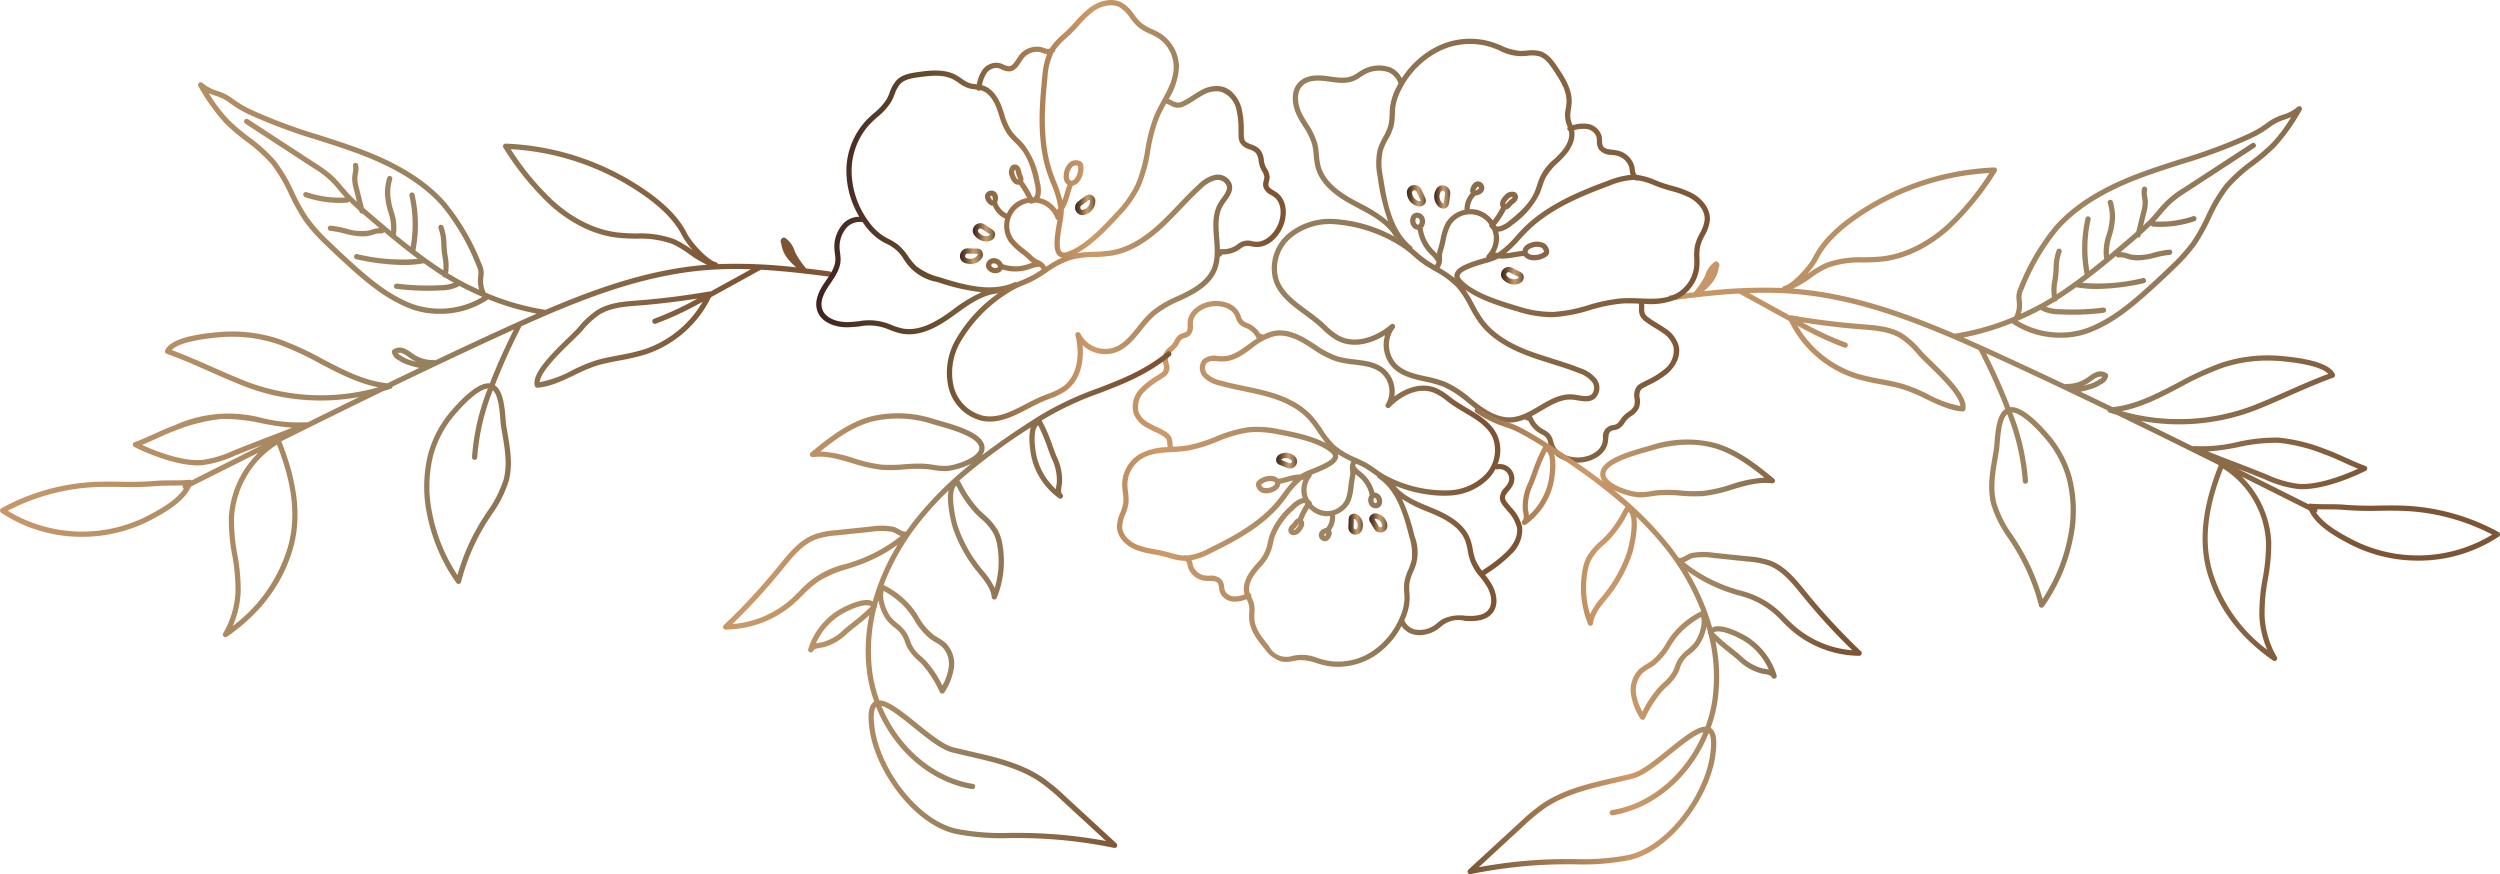 <svg xmlns="http://www.w3.org/2000/svg" xmlns:xlink="http://www.w3.org/1999/xlink" width="504.845" height="176.533" viewBox="0 0 504.845 176.533">
  <defs>
    <linearGradient id="linear-gradient" x1="-1.433" y1="0.079" x2="1" y2="0.5" gradientUnits="objectBoundingBox">
      <stop offset="0.006" stop-color="#3f231f"/>
      <stop offset="0.244" stop-color="#664c2d"/>
      <stop offset="0.587" stop-color="#cc9969"/>
      <stop offset="0.803" stop-color="#97805e"/>
      <stop offset="0.955" stop-color="#7d5534"/>
    </linearGradient>
    <linearGradient id="linear-gradient-2" x1="-1.477" y1="0.356" x2="1" y2="0.5" xlink:href="#linear-gradient"/>
    <linearGradient id="linear-gradient-3" x1="0" y1="0.5" x2="1" y2="0.5" xlink:href="#linear-gradient"/>
    <linearGradient id="linear-gradient-4" x1="0" y1="0.5" x2="1" y2="0.5" xlink:href="#linear-gradient"/>
    <linearGradient id="linear-gradient-5" x1="0" y1="0.5" x2="1" y2="0.5" xlink:href="#linear-gradient"/>
    <linearGradient id="linear-gradient-6" x1="0" y1="0.5" x2="1" y2="0.5" xlink:href="#linear-gradient"/>
    <linearGradient id="linear-gradient-7" x1="0" y1="0.5" x2="1" y2="0.5" xlink:href="#linear-gradient"/>
    <linearGradient id="linear-gradient-8" x1="0" y1="0.5" x2="1" y2="0.5" xlink:href="#linear-gradient"/>
    <linearGradient id="linear-gradient-9" x1="0" y1="0.5" x2="1" y2="0.5" xlink:href="#linear-gradient"/>
    <linearGradient id="linear-gradient-10" x1="-1.155" y1="0.555" x2="1" y2="0.5" xlink:href="#linear-gradient"/>
    <linearGradient id="linear-gradient-11" x1="-3.917" y1="0.5" x2="1" y2="0.5" gradientUnits="objectBoundingBox">
      <stop offset="0" stop-color="#3f231f"/>
      <stop offset="0.129" stop-color="#3f231f"/>
      <stop offset="0.244" stop-color="#664c2d"/>
      <stop offset="0.587" stop-color="#cc9969"/>
      <stop offset="0.803" stop-color="#97805e"/>
      <stop offset="1" stop-color="#7d5534"/>
    </linearGradient>
    <linearGradient id="linear-gradient-12" x1="0" y1="0.5" x2="1" y2="0.5" xlink:href="#linear-gradient"/>
    <linearGradient id="linear-gradient-13" x1="0" y1="0.5" x2="1" y2="0.5" xlink:href="#linear-gradient"/>
    <linearGradient id="linear-gradient-14" x1="0" y1="0.5" x2="1" y2="0.5" xlink:href="#linear-gradient"/>
    <linearGradient id="linear-gradient-15" x1="-1.337" y1="0.5" x2="1" y2="0.5" xlink:href="#linear-gradient"/>
    <linearGradient id="linear-gradient-16" x1="-0.507" y1="0.74" x2="1" y2="0.5" xlink:href="#linear-gradient"/>
  </defs>
  <g id="Raggruppa_23" data-name="Raggruppa 23" transform="translate(-708 -2830.5)">
    <g id="Raggruppa_22" data-name="Raggruppa 22" transform="translate(0 19)">
      <g id="Raggruppa_19" data-name="Raggruppa 19" transform="translate(292.535 2755.772)">
        <g id="Raggruppa_15" data-name="Raggruppa 15" transform="translate(508.938 178.062)">
          <g id="Raggruppa_14" data-name="Raggruppa 14">
            <path id="Tracciato_42" data-name="Tracciato 42" d="M460.888,115.176" transform="translate(-460.888 -115.176)" fill="none" stroke="#707070" stroke-linecap="round" stroke-linejoin="round" stroke-width="0.515"/>
          </g>
        </g>
        <g id="Raggruppa_17" data-name="Raggruppa 17" transform="translate(415.465 55.728)">
          <path id="Tracciato_43" data-name="Tracciato 43" d="M746.875,152.16a43.457,43.457,0,0,0-18.6-5.309c-1.84-.1-3.7-.076-5.511-.051a66.093,66.093,0,0,1-7.046-.171c-.947-.091-2.161-.1-3.334-.1-1.264-.006-2.572-.012-3.546-.121a.536.536,0,0,0-.377.121q-7.112-3.574-14.318-7.18c1.846.71,3.694,1.428,5.56,2.187a22.47,22.47,0,0,0,6.7,1.938c.268.021.543.031.825.031,3.972,0,9.293-1.953,12.814-3.723a.53.53,0,0,0-.062-.973c-1.307-.465-2.624-1.064-3.9-1.642-1.292-.589-2.63-1.2-3.982-1.677a34.707,34.707,0,0,0-9.7-2.414,35.112,35.112,0,0,0-8.3.893,30.954,30.954,0,0,1-8.775.815.511.511,0,0,0-.23.06q-5.207-2.581-10.45-5.14a42.957,42.957,0,0,0,23.521-2.3c2.169-.866,4.321-1.817,6.4-2.737,2.893-1.276,5.883-2.6,8.923-3.694a.529.529,0,0,0,.3-.733c-.926-1.893-4.48-3.087-10.874-3.651a30.06,30.06,0,0,0-12.1,1.4A61.193,61.193,0,0,0,682.054,122c-4.356,2.282-8.489,4.426-13.119,4.928q-3.232-1.565-6.468-3.111a15.674,15.674,0,0,0,1.675-.42,8.106,8.106,0,0,0,2.231-.924c.1-.07.21-.136.315-.2a2.227,2.227,0,0,0,1.323-1.663.529.529,0,0,0-.187-.449,2.363,2.363,0,0,0-2.426-.222,6.621,6.621,0,0,0-1.3.8c-.15.109-.3.22-.455.323a7.085,7.085,0,0,1-4.124,1.175H659.5a.491.491,0,0,0-.239.064q-6.853-3.25-13.718-6.4c-2.257-1.031-4.509-2.045-6.762-3.027a52.986,52.986,0,0,0,9.832-2.918.539.539,0,0,0,.15.163,17.4,17.4,0,0,0,9.655,2.8,16.419,16.419,0,0,0,5.725-.984c4.924-1.842,9-5.3,12.442-8.4,1.595-1.44,3.177-2.92,4.7-4.393a35.368,35.368,0,0,0,4.511-5.036,39.558,39.558,0,0,0,2.937-5.276,31.316,31.316,0,0,1,3.618-6.143,31.279,31.279,0,0,1,5.132-4.628,40.589,40.589,0,0,0,4.342-3.712,40.2,40.2,0,0,0,5.258-7.394.53.53,0,0,0-.807-.669,8.279,8.279,0,0,1-2.994,1.6,10.305,10.305,0,0,0-3.13,1.587,20.972,20.972,0,0,1-3.854,2.28,106.247,106.247,0,0,1-13.662,5.079c-2.249.72-4.575,1.465-6.836,2.274-5.455,1.947-13.326,5.247-18.683,11.376A45.941,45.941,0,0,0,650,102.651a5.6,5.6,0,0,0-.492,1.554,5.72,5.72,0,0,0,.031,1.278c.019.165.035.327.045.492a5.431,5.431,0,0,1-.525,2.653A50.709,50.709,0,0,1,637,112.1c-10.54-4.511-21.122-8.18-32.345-9.094-.093-.006-.185-.008-.278-.016a20.749,20.749,0,0,0,3.581-2.128,19.828,19.828,0,0,1,3.5-2.091,19.13,19.13,0,0,1,7.157-1.037c1.315-.029,2.675-.058,4-.22,5.836-.718,10.526-3.965,13.431-6.562a57.782,57.782,0,0,0,9.441-11.6.525.525,0,0,0,.016-.556.509.509,0,0,0-.488-.265,53.349,53.349,0,0,0-29.5,10.316c-2.2,1.659-5.317,4.274-7.077,7.812-.9,1.8-4.206,5.431-5.887,5.83a.52.52,0,0,0-.381.377,104.186,104.186,0,0,0-15.8.65A11.857,11.857,0,0,0,587.8,102.1a6.364,6.364,0,0,0,1.6-3.414.821.821,0,0,0,.109-.475.811.811,0,0,0-.368-.63.527.527,0,0,0-.541-.014,4.954,4.954,0,0,0-1.9,2.6l-.2.463a16.333,16.333,0,0,1-2.15,3.111c-1.591.187-3.171.383-4.725.589a.53.53,0,0,0,.138,1.052c1.545-.2,3.116-.4,4.7-.584a.506.506,0,0,0,.124.025.511.511,0,0,0,.165-.06c2.877-.331,5.8-.607,8.76-.77l9.865,5.435.206.113a22.5,22.5,0,0,0,13.16,11.536,43.979,43.979,0,0,0,5.286,1.241c1.422.27,2.893.551,4.3.947a30.936,30.936,0,0,1,4.83,2c2.447,1.173,4.98,2.385,7.466,2.543l.033,0a.528.528,0,0,0,.514-.4c.593-2.377-2.862-5.966-6.766-9.744-.838-.811-1.558-1.508-1.984-1.99h0a17.475,17.475,0,0,0-3.84-3.554c-2.441-1.492-5.338-1.716-8.139-1.932l-.313-.025c-4.733-.368-9.509-.971-14.2-1.792a.53.53,0,0,0-.233.023l-8.169-4.5a78.68,78.68,0,0,1,9.048.171c12.94,1.052,25.073,5.836,37.292,11.328,1.8,3.49,3.453,7.1,4.916,10.746.152.377.307.778.461,1.175-1.7,1.109-1.98,4.323-2.177,6.752-.051.626-.095,1.171-.161,1.566l-.21,1.224c-.552,3.188-1.123,6.484-.28,9.75h0a23.767,23.767,0,0,0,3.49,6.875c.37.566.741,1.132,1.095,1.7a42.208,42.208,0,0,1,5.052,11.859.529.529,0,0,0,.416.391.765.765,0,0,0,.1.008.536.536,0,0,0,.432-.222,35.725,35.725,0,0,0,5.856-13.508,27.294,27.294,0,0,0-.175-12.565,22.215,22.215,0,0,0-4.556-8.552c-2.358-2.768-5.593-5.918-7.888-5.657-.156-.4-.315-.811-.469-1.2-1.315-3.272-2.8-6.509-4.389-9.668.574.261,1.15.521,1.727.784,7.608,3.478,15.212,7.079,22.784,10.74a.5.5,0,0,0,.319.43c.508.179,1.031.311,1.545.469q10.362,5.025,20.609,10.151c-3.393,8.468-4.147,15.642-2.28,21.906,2.089,7.011,6.544,12.917,13.242,17.553a.53.53,0,0,0,.759-.7,18.227,18.227,0,0,1-2.471-8.357,37.294,37.294,0,0,1,.663-7.4,38.36,38.36,0,0,0,.677-7.558A19.837,19.837,0,0,0,695,140.964q6.831,3.417,13.58,6.811c1.4,2.992,4.82,5.025,7.984,6.7a30.13,30.13,0,0,0,14.053,3.455,29.3,29.3,0,0,0,16.3-4.863.532.532,0,0,0-.041-.905Zm-52.582-17.148a34.456,34.456,0,0,1,8.046-.877,33.88,33.88,0,0,1,9.406,2.354c1.309.463,2.624,1.062,3.9,1.642.922.42,1.864.848,2.819,1.235-3.609,1.673-8.524,3.315-11.981,3.052a21.763,21.763,0,0,1-6.381-1.866c-2.459-1-4.892-1.934-7.322-2.869-1.539-.591-3.079-1.181-4.624-1.79A47.242,47.242,0,0,0,694.294,135.012Zm-11.746-12.075a60.335,60.335,0,0,1,8.606-3.951,28.971,28.971,0,0,1,11.666-1.346c6.241.551,8.735,1.624,9.657,2.568-2.848,1.06-5.636,2.29-8.338,3.484-2.074.914-4.219,1.86-6.369,2.72a42.177,42.177,0,0,1-27,1.323C674.946,126.921,678.8,124.9,682.547,122.937Zm-18.315-1c.165-.111.327-.228.488-.346a5.7,5.7,0,0,1,1.089-.677,1.862,1.862,0,0,1,.7-.148,1.177,1.177,0,0,1,.34.047,2.5,2.5,0,0,1-.718.556c-.115.072-.233.144-.348.22a7.1,7.1,0,0,1-1.943.79c-.292.086-.586.175-.883.251A7.97,7.97,0,0,0,664.233,121.937Zm-13.639-16.563a3.392,3.392,0,0,1,.379-2.3,45.038,45.038,0,0,1,6.939-11.9c5.192-5.941,12.9-9.166,18.241-11.075,2.247-.8,4.562-1.543,6.8-2.262a106.867,106.867,0,0,0,13.8-5.134,21.856,21.856,0,0,0,4.046-2.4h0a9.261,9.261,0,0,1,2.834-1.424c.443-.161.891-.321,1.346-.525a31.134,31.134,0,0,1-3.924,5.252,39.327,39.327,0,0,1-4.229,3.614,32.186,32.186,0,0,0-5.3,4.795,32.086,32.086,0,0,0-3.749,6.346,38.86,38.86,0,0,1-2.852,5.138,34.721,34.721,0,0,1-4.379,4.879c-1.513,1.465-3.083,2.934-4.671,4.367-3.365,3.033-7.353,6.42-12.1,8.2a16.7,16.7,0,0,1-13.983-1.42c.01-.016.017-.037.027-.054,1.583-.675,3.124-1.422,4.61-2.218a.52.52,0,0,0,.177.171,7.626,7.626,0,0,0,3.377.768c.951.056,1.908.082,2.862.082a50.368,50.368,0,0,0,6.3-.4.532.532,0,0,0,.461-.593.525.525,0,0,0-.593-.459,49.344,49.344,0,0,1-8.972.307,7.8,7.8,0,0,1-2.537-.469c.607-.346,1.206-.7,1.784-1.058l.018.006a.512.512,0,0,0,.173-.031.52.52,0,0,0,.311-.292c1.278-.817,2.533-1.675,3.766-2.56a24.033,24.033,0,0,0,4.2.352,45.963,45.963,0,0,0,9.493-1.177.529.529,0,0,0,.405-.63.523.523,0,0,0-.63-.407,38.218,38.218,0,0,1-12.242.961c2.373-1.764,4.655-3.605,6.828-5.429a.523.523,0,0,0,.578.309,3.408,3.408,0,0,1,1.568.233c.224.07.449.138.675.191a6.5,6.5,0,0,0,1.533.173,15.557,15.557,0,0,0,3.62-.58,18.228,18.228,0,0,1,2.885-.539.535.535,0,0,0,.492-.568.5.5,0,0,0-.568-.49,18.921,18.921,0,0,0-3.06.566,9.917,9.917,0,0,1-4.655.407c-.206-.049-.409-.113-.615-.175a5.62,5.62,0,0,0-1.527-.307c1.089-.92,2.153-1.831,3.184-2.716.08-.07.163-.144.245-.214a.607.607,0,0,0,.105.012.529.529,0,0,0,.514-.4l.049-.2c.683-.595,1.348-1.218,2.006-1.864a.524.524,0,0,0,.4.243c.5.035,1,.053,1.5.053a21.563,21.563,0,0,0,6.992-1.165.53.53,0,0,0-.344-1,20.485,20.485,0,0,1-7.729,1.062c.047-.049.1-.093.146-.142.389-.426.761-.862,1.134-1.3a24.942,24.942,0,0,1,2.052-2.22,24.661,24.661,0,0,1,3.175-2.325l13.666-8.917a.53.53,0,0,0-.58-.887l-13.678,8.925a19.014,19.014,0,0,0-5.441,4.737c-.364.43-.729.858-1.109,1.272-.552.6-1.142,1.167-1.743,1.718l.65-2.63a7.833,7.833,0,0,0,.319-2.136,7.625,7.625,0,0,0-.117-1.031,3.877,3.877,0,0,1-.06-1.424.531.531,0,1,0-1.035-.235,4.685,4.685,0,0,0,.047,1.827,7.35,7.35,0,0,1,.107.893,7.2,7.2,0,0,1-.29,1.852l-1.021,4.12c-.218.189-.436.387-.652.574-1.55,1.329-3.171,2.714-4.846,4.109a10.635,10.635,0,0,1,.56-3.826,14.7,14.7,0,0,0,.675-3.585,10.783,10.783,0,0,0-.447-3.342.53.53,0,1,0-1.016.3,9.686,9.686,0,0,1,.4,3.015,13.826,13.826,0,0,1-.636,3.328,10.019,10.019,0,0,0-.5,4.908q-1.466,1.2-2.992,2.389a26.419,26.419,0,0,1,.255-10.332.531.531,0,1,0-1.035-.237,27.517,27.517,0,0,0-.181,11.316c-1.821,1.389-3.7,2.729-5.632,3.98a10.042,10.042,0,0,1,.169-2.681c.058-.387.115-.774.156-1.159.049-.461.076-.926.1-1.393a9.289,9.289,0,0,1,.547-3.233.53.53,0,1,0-.973-.422,10.3,10.3,0,0,0-.634,3.6c-.023.449-.047.9-.095,1.338-.039.368-.095.741-.152,1.113a9.427,9.427,0,0,0-.068,3.447,52.516,52.516,0,0,1-6.289,3.321,6.438,6.438,0,0,0,.247-2.134C650.631,105.732,650.612,105.553,650.594,105.374Zm-41.2-8.246c1.661-3.338,4.657-5.844,6.768-7.439a52.006,52.006,0,0,1,27.859-10.036,54.248,54.248,0,0,1-8.674,10.507c-2.792,2.5-7.291,5.616-12.855,6.3-1.272.154-2.605.183-3.893.21a20.225,20.225,0,0,0-7.546,1.122,20.832,20.832,0,0,0-3.692,2.2l-.1.068A15.457,15.457,0,0,0,609.39,97.128Zm8.964,14.117c2.677.206,5.445.42,7.667,1.78a16.514,16.514,0,0,1,3.6,3.35h0c.453.512,1.189,1.224,2.039,2.05,2.424,2.346,6.365,6.159,6.511,8.277a22.921,22.921,0,0,1-6.56-2.393,32.861,32.861,0,0,0-5-2.07c-1.449-.405-2.943-.691-4.387-.967a43,43,0,0,1-5.159-1.206,21.472,21.472,0,0,1-11.793-9.6,66.112,66.112,0,0,0,9.472,4.439.525.525,0,0,0,.177.031.531.531,0,0,0,.177-1.031,62.966,62.966,0,0,1-8.8-4.087c3.9.613,7.836,1.1,11.75,1.408Zm36.961,22.037a21.163,21.163,0,0,1,4.34,8.141,26.246,26.246,0,0,1,.159,12.077,34.691,34.691,0,0,1-5.038,12.164,43.262,43.262,0,0,0-4.875-11.04c-.36-.578-.733-1.15-1.107-1.724a22.891,22.891,0,0,1-3.352-6.56h0c-.786-3.044-.235-6.227.3-9.3l.21-1.233c.07-.416.117-.992.171-1.652.152-1.856.4-4.8,1.508-5.817a45.393,45.393,0,0,1,3.151,13.555.528.528,0,0,0,.529.5h.025a.529.529,0,0,0,.5-.554,46.41,46.41,0,0,0-3.2-13.843C650.077,128.084,652.505,129.985,655.314,133.282Zm44.576,20.85a37.7,37.7,0,0,1-.667,7.348,37.973,37.973,0,0,0-.675,7.614,19.347,19.347,0,0,0,1.595,6.836A30.825,30.825,0,0,1,689.1,160.252c-1.8-6.044-1.126-12.707,2.126-20.928A18.761,18.761,0,0,1,699.891,154.132Zm17.164-.6c-2.671-1.41-5.534-3.079-7.029-5.322a.511.511,0,0,0,.193-.661c.7.023,1.426.033,2.157.035,1.148,0,2.338.01,3.235.1a66.788,66.788,0,0,0,7.159.175c1.79-.023,3.64-.043,5.445.051a42.388,42.388,0,0,1,17.364,4.758A28.953,28.953,0,0,1,717.055,153.535Z" transform="translate(-242.304 -44.712)" fill="url(#linear-gradient)"/>
          <path id="Tracciato_44" data-name="Tracciato 44" d="M582.995,101.985c-1.556-.2-3.136-.4-4.727-.589a16.4,16.4,0,0,1-2.151-3.111l-.2-.461a4.958,4.958,0,0,0-1.9-2.6.534.534,0,0,0-.537.014.813.813,0,0,0-.372.628.835.835,0,0,0,.109.479,6.367,6.367,0,0,0,1.6,3.412,11.712,11.712,0,0,0,1.428,1.416,104.182,104.182,0,0,0-15.8-.648.526.526,0,0,0-.383-.379c-1.681-.4-4.99-4.029-5.885-5.83-1.759-3.537-4.883-6.151-7.079-7.812a53.329,53.329,0,0,0-29.5-10.314.547.547,0,0,0-.488.265.525.525,0,0,0,.016.556,57.754,57.754,0,0,0,9.439,11.6c2.906,2.6,7.6,5.846,13.433,6.562,1.325.163,2.683.191,4,.22a19.184,19.184,0,0,1,7.159,1.037,19.955,19.955,0,0,1,3.5,2.091,20.625,20.625,0,0,0,3.581,2.13c-.093.008-.185.008-.278.016-11.225.912-21.807,4.581-32.347,9.091a50.6,50.6,0,0,1-12.053-3.472,5.38,5.38,0,0,1-.525-2.653c.008-.163.027-.327.043-.49a4.385,4.385,0,0,0-.461-2.834A46,46,0,0,0,505.5,88.131c-5.359-6.13-13.23-9.429-18.685-11.378-2.262-.809-4.589-1.554-6.838-2.274A106.224,106.224,0,0,1,466.32,69.4a21.067,21.067,0,0,1-3.852-2.278,10.275,10.275,0,0,0-3.132-1.589,8.256,8.256,0,0,1-2.992-1.6.53.53,0,0,0-.807.669A40.13,40.13,0,0,0,460.8,72a40.342,40.342,0,0,0,4.34,3.712,31.394,31.394,0,0,1,5.134,4.63,31.4,31.4,0,0,1,3.618,6.143,39.624,39.624,0,0,0,2.934,5.276,35.47,35.47,0,0,0,4.511,5.033c1.517,1.471,3.1,2.949,4.7,4.393,3.437,3.1,7.519,6.56,12.439,8.4a16.431,16.431,0,0,0,5.727.984,17.376,17.376,0,0,0,9.653-2.8.5.5,0,0,0,.152-.163,52.858,52.858,0,0,0,9.83,2.918q-3.377,1.475-6.76,3.029-6.862,3.136-13.711,6.4a.537.537,0,0,0-.263-.062,7.03,7.03,0,0,1-4.124-1.175c-.154-.1-.3-.212-.457-.323a6.592,6.592,0,0,0-1.3-.794,2.366,2.366,0,0,0-2.428.222.525.525,0,0,0-.185.447,2.217,2.217,0,0,0,1.321,1.663c.107.066.212.132.317.2a8.055,8.055,0,0,0,2.231.924,14.828,14.828,0,0,0,1.673.42q-3.238,1.546-6.468,3.111c-4.628-.5-8.76-2.644-13.119-4.928a61.313,61.313,0,0,0-8.762-4.017,30.06,30.06,0,0,0-12.1-1.4c-4.079.362-9.643,1.132-10.871,3.653a.527.527,0,0,0-.016.432.535.535,0,0,0,.311.3c3.039,1.1,6.032,2.418,8.925,3.7,2.081.918,4.235,1.869,6.4,2.735a42.82,42.82,0,0,0,15.845,3.006,43.438,43.438,0,0,0,7.678-.7q-5.238,2.559-10.45,5.138a.485.485,0,0,0-.23-.058,31.05,31.05,0,0,1-8.777-.815,26.276,26.276,0,0,0-18,1.521c-1.35.477-2.688,1.087-3.978,1.675-1.272.578-2.589,1.179-3.9,1.642a.529.529,0,0,0-.062.973c3.521,1.772,8.84,3.723,12.814,3.723.282,0,.558-.008.825-.029a22.542,22.542,0,0,0,6.7-1.941c1.866-.759,3.714-1.475,5.56-2.187q-7.2,3.6-14.316,7.182a.516.516,0,0,0-.377-.123c-.975.111-2.28.117-3.544.121-1.173.006-2.389.01-3.336.1a65.55,65.55,0,0,1-7.046.171c-1.809-.023-3.673-.043-5.513.053a43.427,43.427,0,0,0-18.6,5.309.526.526,0,0,0-.274.44.533.533,0,0,0,.235.465,29.29,29.29,0,0,0,16.3,4.861,30.146,30.146,0,0,0,14.053-3.453c3.167-1.673,6.587-3.706,7.986-6.7q6.745-3.392,13.578-6.813a19.843,19.843,0,0,0-5.949,13.123,38.075,38.075,0,0,0,.677,7.56,37.278,37.278,0,0,1,.663,7.4,18.272,18.272,0,0,1-2.473,8.359.531.531,0,0,0,.457.8.526.526,0,0,0,.3-.095c6.7-4.636,11.155-10.542,13.244-17.555,1.866-6.264,1.113-13.436-2.28-21.906q10.239-5.1,20.607-10.149c.515-.158,1.039-.29,1.548-.469a.51.51,0,0,0,.319-.43c7.573-3.661,15.177-7.262,22.782-10.74q.864-.4,1.729-.786c-1.586,3.159-3.074,6.394-4.391,9.67-.152.383-.311.79-.467,1.2-2.3-.263-5.531,2.887-7.89,5.655a22.217,22.217,0,0,0-4.556,8.552,27.323,27.323,0,0,0-.175,12.565,35.732,35.732,0,0,0,5.859,13.508.532.532,0,0,0,.432.222.525.525,0,0,0,.1-.008.532.532,0,0,0,.416-.391,42.2,42.2,0,0,1,5.052-11.859c.354-.57.724-1.138,1.095-1.7a23.806,23.806,0,0,0,3.49-6.873v0c.844-3.264.272-6.56-.282-9.75l-.21-1.224c-.064-.393-.109-.94-.158-1.564-.2-2.428-.475-5.643-2.177-6.754.154-.4.309-.8.459-1.173,1.465-3.646,3.122-7.258,4.918-10.746,12.217-5.494,24.35-10.277,37.292-11.328a77.747,77.747,0,0,1,9.048-.171l-8.172,4.5a.5.5,0,0,0-.232-.023c-4.684.819-9.46,1.422-14.2,1.792l-.307.023c-2.8.218-5.7.44-8.143,1.934a17.4,17.4,0,0,0-3.838,3.552c-.426.482-1.148,1.181-1.984,1.99-3.9,3.778-7.359,7.367-6.768,9.746a.532.532,0,0,0,.516.4H524c2.486-.158,5.017-1.373,7.464-2.543a31.167,31.167,0,0,1,4.832-2.006c1.408-.4,2.879-.675,4.3-.947a44.01,44.01,0,0,0,5.282-1.239,22.513,22.513,0,0,0,13.16-11.538l.2-.111,9.867-5.437c2.957.163,5.883.438,8.76.772a.563.563,0,0,0,.165.058.491.491,0,0,0,.121-.025q2.374.278,4.7.584a.53.53,0,0,0,.14-1.052ZM555.26,97.649a20.843,20.843,0,0,0-3.692-2.2,20.277,20.277,0,0,0-7.548-1.119,38.935,38.935,0,0,1-3.893-.212c-5.564-.685-10.061-3.8-12.855-6.3A54.219,54.219,0,0,1,518.6,77.313a52.018,52.018,0,0,1,27.859,10.036c2.109,1.593,5.108,4.1,6.768,7.437a15.363,15.363,0,0,0,2.13,2.93Zm-42.434,9.528a16.711,16.711,0,0,1-13.983,1.42c-4.747-1.778-8.737-5.163-12.1-8.2-1.591-1.436-3.163-2.906-4.669-4.369a34.328,34.328,0,0,1-4.379-4.879,38.963,38.963,0,0,1-2.854-5.136,32.039,32.039,0,0,0-3.749-6.348,32.162,32.162,0,0,0-5.3-4.795,39.767,39.767,0,0,1-4.231-3.611,31.252,31.252,0,0,1-3.922-5.254c.455.206.9.366,1.344.525a9.254,9.254,0,0,1,2.836,1.426h0a21.9,21.9,0,0,0,4.046,2.4,106.994,106.994,0,0,0,13.8,5.132c2.241.718,4.558,1.459,6.805,2.262,5.344,1.908,13.047,5.134,18.24,11.077a44.974,44.974,0,0,1,6.939,11.9,4.7,4.7,0,0,1,.414,1.257,4.621,4.621,0,0,1-.035,1.043c-.016.179-.035.358-.047.535a6.509,6.509,0,0,0,.247,2.136,53.152,53.152,0,0,1-6.289-3.321,9.378,9.378,0,0,0-.068-3.447c-.056-.372-.111-.745-.152-1.115-.047-.44-.07-.889-.095-1.336a10.257,10.257,0,0,0-.634-3.6.531.531,0,0,0-.973.424,9.332,9.332,0,0,1,.549,3.233c.025.465.049.932.1,1.393.041.383.1.77.158,1.159a10.023,10.023,0,0,1,.169,2.679c-1.928-1.251-3.811-2.589-5.634-3.98a27.48,27.48,0,0,0-.181-11.316.524.524,0,0,0-.636-.4.534.534,0,0,0-.4.636,26.373,26.373,0,0,1,.255,10.33c-1.012-.79-2.015-1.587-2.99-2.389a10.045,10.045,0,0,0-.5-4.908,13.922,13.922,0,0,1-.636-3.328,9.753,9.753,0,0,1,.4-3.015.53.53,0,0,0-1.017-.3,10.861,10.861,0,0,0-.447,3.342,14.935,14.935,0,0,0,.675,3.587,10.57,10.57,0,0,1,.56,3.823c-1.675-1.393-3.3-2.78-4.844-4.109-.216-.185-.434-.383-.654-.572l-1.019-4.122a7.007,7.007,0,0,1-.29-1.85,6.621,6.621,0,0,1,.107-.9,4.689,4.689,0,0,0,.045-1.827.53.53,0,0,0-1.033.235,3.851,3.851,0,0,1-.062,1.426,8.272,8.272,0,0,0-.117,1.029,7.9,7.9,0,0,0,.319,2.136l.652,2.632c-.6-.551-1.194-1.119-1.745-1.72-.381-.414-.745-.844-1.111-1.272a24.519,24.519,0,0,0-2.14-2.313,24.981,24.981,0,0,0-3.311-2.43l-13.664-8.917a.53.53,0,1,0-.58.887l13.67,8.921a18.094,18.094,0,0,1,5.219,4.538c.372.44.747.881,1.138,1.3.045.051.1.095.146.144a20.53,20.53,0,0,1-7.729-1.062.53.53,0,1,0-.346,1,21.638,21.638,0,0,0,6.995,1.163c.5,0,1-.016,1.5-.054a.524.524,0,0,0,.4-.241c.659.646,1.325,1.27,2.008,1.864l.047.193a.533.533,0,0,0,.517.4.471.471,0,0,0,.1-.012c.08.07.162.144.245.214,1.031.885,2.095,1.8,3.184,2.718a5.6,5.6,0,0,0-1.529.307c-.206.062-.41.126-.613.175a10.025,10.025,0,0,1-4.655-.407,19.239,19.239,0,0,0-3.06-.568.521.521,0,0,0-.568.492.529.529,0,0,0,.49.566,17.985,17.985,0,0,1,2.887.541,15.558,15.558,0,0,0,3.622.58,6.512,6.512,0,0,0,1.531-.175c.224-.051.449-.121.673-.189a3.386,3.386,0,0,1,1.568-.235.518.518,0,0,0,.58-.307c2.173,1.821,4.453,3.665,6.828,5.429a38.212,38.212,0,0,1-12.242-.961.524.524,0,0,0-.632.405.534.534,0,0,0,.407.632,45.973,45.973,0,0,0,9.493,1.175,23.886,23.886,0,0,0,4.2-.352q1.846,1.33,3.766,2.56a.516.516,0,0,0,.484.323l.016,0c.578.36,1.177.712,1.784,1.056a7.726,7.726,0,0,1-2.537.469,49.477,49.477,0,0,1-8.97-.307.535.535,0,0,0-.593.461.527.527,0,0,0,.459.591,50.33,50.33,0,0,0,6.3.4q1.432,0,2.862-.08a7.649,7.649,0,0,0,3.375-.77.5.5,0,0,0,.177-.171c1.486.8,3.029,1.545,4.612,2.218C512.809,107.14,512.815,107.158,512.825,107.177ZM498.776,120.04a7.172,7.172,0,0,1-1.943-.79c-.115-.078-.232-.15-.35-.222a2.45,2.45,0,0,1-.716-.556,1.646,1.646,0,0,1,1.039.1,5.754,5.754,0,0,1,1.087.677c.163.117.325.235.49.346a7.755,7.755,0,0,0,1.278.7C499.365,120.215,499.069,120.126,498.776,120.04Zm-33.932,4.033c-2.148-.86-4.293-1.807-6.367-2.722-2.7-1.191-5.492-2.424-8.338-3.482.922-.947,3.416-2.017,9.657-2.57a29.072,29.072,0,0,1,11.666,1.348,60.311,60.311,0,0,1,8.606,3.951c3.745,1.963,7.6,3.982,11.773,4.8A42.177,42.177,0,0,1,464.845,124.073Zm-2.327,14.139a21.714,21.714,0,0,1-6.381,1.864c-3.465.259-8.371-1.377-11.983-3.052.957-.385,1.9-.815,2.823-1.235,1.27-.58,2.585-1.179,3.891-1.642a33.952,33.952,0,0,1,9.406-2.354,34.746,34.746,0,0,1,8.048.877,46.91,46.91,0,0,0,6.138.883c-1.541.607-3.076,1.2-4.612,1.786C467.415,136.276,464.981,137.211,462.517,138.213Zm11,19.7a30.828,30.828,0,0,1-11.048,15.679,19.311,19.311,0,0,0,1.595-6.836,37.978,37.978,0,0,0-.677-7.614,37.717,37.717,0,0,1-.665-7.351,18.757,18.757,0,0,1,8.67-14.806C474.646,145.205,475.321,151.866,473.521,157.912ZM445.559,151.2a28.964,28.964,0,0,1-28.523-.868,42.429,42.429,0,0,1,17.364-4.758c1.8-.095,3.655-.072,5.445-.051a66.282,66.282,0,0,0,7.159-.173c.9-.088,2.091-.093,3.241-.1.728,0,1.457-.014,2.152-.037a.519.519,0,0,0,0,.455.548.548,0,0,0,.191.208C451.094,148.115,448.23,149.784,445.559,151.2Zm70.935-19.385c.053.659.1,1.235.171,1.652l.21,1.231c.535,3.079,1.087,6.262.3,9.3a22.946,22.946,0,0,1-3.352,6.56c-.372.574-.747,1.146-1.107,1.724a43.3,43.3,0,0,0-4.877,11.04,34.7,34.7,0,0,1-5.035-12.162,26.252,26.252,0,0,1,.158-12.079,21.14,21.14,0,0,1,4.34-8.139c2.807-3.3,5.239-5.206,6.682-5.293a46.361,46.361,0,0,0-3.206,13.847.53.53,0,0,0,.506.554l.023,0a.533.533,0,0,0,.531-.506,45.43,45.43,0,0,1,3.148-13.553C516.1,127.008,516.342,129.953,516.494,131.811Zm29.061-14.086a43.139,43.139,0,0,1-5.155,1.2c-1.445.276-2.941.562-4.389.969a32.471,32.471,0,0,0-5,2.07,23.055,23.055,0,0,1-6.558,2.393c.146-2.12,4.085-5.933,6.509-8.279.854-.825,1.589-1.537,2.039-2.05a16.651,16.651,0,0,1,3.6-3.348c2.224-1.362,4.994-1.576,7.672-1.782l.309-.023c3.918-.307,7.857-.8,11.754-1.41a63,63,0,0,1-8.8,4.089.53.53,0,1,0,.354,1,66.319,66.319,0,0,0,9.47-4.439A21.465,21.465,0,0,1,545.555,117.725Z" transform="translate(-415.465 -47.188)" fill="url(#linear-gradient-2)"/>
          <g id="Raggruppa_16" data-name="Raggruppa 16" transform="translate(164.831)">
            <path id="Tracciato_45" data-name="Tracciato 45" d="M561.289,122.353a22.564,22.564,0,0,1,2.671-2.959,21.037,21.037,0,0,1,4.931-2.881c.566-.265,1.132-.531,1.687-.811,1.957-.982,4.688-2.607,5.846-5.371a8.713,8.713,0,0,0,.611-2.718,1.436,1.436,0,0,0,.564-.5,5.8,5.8,0,0,0,3.224-.889c.132-.084.264-.175.4-.268a3.188,3.188,0,0,1,.986-.533,3.134,3.134,0,0,1,1.231.064c.253.045.508.089.761.109,2.558.2,4.527-1.889,5.43-3.745,1.134-2.327,1.152-5.653-1.041-7.233-.191-.138-.4-.265-.611-.4-.525-.317-1.021-.617-1.1-1.052a1.953,1.953,0,0,1,.1-.784,3.612,3.612,0,0,0,.148-.945,3.5,3.5,0,0,0-.578-1.642,4.014,4.014,0,0,1-.6-1.784,3.937,3.937,0,0,0-.813-2.111,4.325,4.325,0,0,0-1.7-1c-.63-.249-1.175-.463-1.381-.918a2.247,2.247,0,0,1-.13-.807c-.014-.4-.023-.794-.029-1.191a17.745,17.745,0,0,0-.475-4.494c-.5-1.759-1.811-3.813-4-4.3a6.208,6.208,0,0,0-4.278.835c-.564.3-1.1.646-1.638.99a19.554,19.554,0,0,1-1.846,1.095,2.371,2.371,0,0,1-1.171.325,2.843,2.843,0,0,1-1.01-.389,6.232,6.232,0,0,0-.731-.333,13.754,13.754,0,0,0,2.072-6.532A8.176,8.176,0,0,0,564.95,62.4a15.434,15.434,0,0,0-1.56-.792,9.614,9.614,0,0,1-2.058-1.161,9.891,9.891,0,0,1-1.556-1.759,8.179,8.179,0,0,0-2.377-2.371c-2.2-1.237-4.867-.3-6.488.866a20.154,20.154,0,0,0-3.037,2.908c-.49.539-.978,1.078-1.5,1.587-.325.319-.665.626-1,.934a13.867,13.867,0,0,0-2.65,2.918,1.032,1.032,0,0,1-.531.062,4.338,4.338,0,0,1-.656-.189c-.2-.07-.4-.138-.607-.189a4.543,4.543,0,0,0-4.583,1.98c-.115.167-.231.342-.348.521-.438.677-.854,1.319-1.455,1.381a2.3,2.3,0,0,1-1.1-.307,4.909,4.909,0,0,0-.986-.358,3.475,3.475,0,0,0-3.439,1.6,7.379,7.379,0,0,0-1.025,2.727l-.187-.025a6.328,6.328,0,0,1-1.216-.208,6.466,6.466,0,0,1-1.677-.936,12.677,12.677,0,0,0-1.091-.7c-2.43-1.331-5.459-.92-7.667-.619-1.679.228-3.278.531-4.387,1.679a7.078,7.078,0,0,0-1.362,2.428,11.778,11.778,0,0,1-.57,1.29,11.433,11.433,0,0,1-2.634,2.918c-.484.428-.969.858-1.418,1.317a15,15,0,0,0-4.132,10.456A18.1,18.1,0,0,0,504.26,99.5a4.576,4.576,0,0,0-3.048,1.177,6.945,6.945,0,0,0-1.988,5.2,10.323,10.323,0,0,0,.105,1.066,7.594,7.594,0,0,1,.1,1.216c-.033,1.51-.978,2.891-1.891,4.225l-.309.451c-.955,1.414-2.144,3.535-1.459,5.626.813,2.48,3.71,3.358,5.953,3.358a24.685,24.685,0,0,0,2.48-.158,10.2,10.2,0,0,1,6.2.685,15.04,15.04,0,0,0,2.268.726,8.152,8.152,0,0,0,1.644.167c3.231,0,6.283-1.846,8.674-3.552l.836-.6c2.6-1.877,5.286-3.815,8.373-4.105a.521.521,0,0,0,.146-.043,28.929,28.929,0,0,0-8.641,9.439v0a13.283,13.283,0,0,0-1.4,9.686,9.1,9.1,0,0,0,6.993,6.7,8.174,8.174,0,0,0,1.317.1c2.745,0,5.3-1.331,7.785-2.624,1.037-.541,2.109-1.1,3.163-1.539.377-.158.759-.3,1.14-.449a13.934,13.934,0,0,0,3.268-1.587c2.98-2.146,3.694-5.941,3.367-9.236a6.7,6.7,0,0,0,6.466,1.545C558.188,126.221,559.764,124.254,561.289,122.353Zm7.1-44.863a3.324,3.324,0,0,0,1.733-.432,20.736,20.736,0,0,0,1.945-1.15c.514-.331,1.029-.661,1.566-.949a5.188,5.188,0,0,1,3.546-.735,4.825,4.825,0,0,1,3.208,3.558,16.6,16.6,0,0,1,.436,4.227c.006.405.014.809.031,1.21a3.1,3.1,0,0,0,.22,1.2,3.161,3.161,0,0,0,1.959,1.467,3.459,3.459,0,0,1,1.3.726,3.141,3.141,0,0,1,.553,1.582,6.619,6.619,0,0,0,.331,1.342,6.794,6.794,0,0,0,.393.782,2.607,2.607,0,0,1,.441,1.14,2.694,2.694,0,0,1-.113.667,2.8,2.8,0,0,0-.113,1.243,2.831,2.831,0,0,0,1.595,1.759c.187.113.372.226.541.348,1.725,1.241,1.652,3.972.71,5.91-.819,1.679-2.527,3.3-4.393,3.153-.22-.019-.44-.058-.661-.1a3.16,3.16,0,0,0-3.006.644c-.119.082-.239.165-.36.241a4.675,4.675,0,0,1-2.947.7.6.6,0,0,0-.233.07c-.014-.77-.072-1.543-.13-2.307-.185-2.439-.36-4.739.815-6.628.169-.272.362-.541.56-.811.7-.959,1.486-2.048,1.175-3.334a2.978,2.978,0,0,0-3.455-1.963,6.871,6.871,0,0,0-3.311,1.91c-1.467,1.321-2.844,2.766-4.175,4.165-1.227,1.288-2.5,2.622-3.823,3.84-3.276,3.011-6.377,4.745-9.482,5.3a26.532,26.532,0,0,1-3.6.3,30.223,30.223,0,0,0-3.4.274c3.21-1.71,6.357-5.089,8.56-7.474l-.348-.4.389.36a22.941,22.941,0,0,0,4.192-5.949,30.84,30.84,0,0,0,1.992-7.233,32.633,32.633,0,0,1,1.7-6.511,33.291,33.291,0,0,1,1.488-2.984,4.413,4.413,0,0,1,.745.325A3.663,3.663,0,0,0,568.388,77.49Zm-26.416,32.1a2.961,2.961,0,0,0-1.531-1.333,3.773,3.773,0,0,1-1.13-.728,18.123,18.123,0,0,0-1.665-1.443,12.088,12.088,0,0,1-2.3-2.165,4.653,4.653,0,0,1,3.2-7.231.532.532,0,0,0,.443.152,3.017,3.017,0,0,0,.718-.2,4.675,4.675,0,0,1,1.825.486,4.935,4.935,0,0,1,2.367,2.714.523.523,0,0,0,.37.327c-.033.189-.064.379-.1.574-.447,2.6-.949,5.554.271,6.641a1.576,1.576,0,0,0,.772.348A23.589,23.589,0,0,0,541.972,109.588Zm4.116-46.194c.348-.317.7-.634,1.031-.963.535-.521,1.037-1.076,1.539-1.63a19.277,19.277,0,0,1,2.873-2.762,6.39,6.39,0,0,1,3.548-1.253,3.621,3.621,0,0,1,1.8.451,7.243,7.243,0,0,1,2.052,2.087,10.727,10.727,0,0,0,1.733,1.943,10.521,10.521,0,0,0,2.282,1.3,14.781,14.781,0,0,1,1.455.739,7.085,7.085,0,0,1,3.346,5.885c.023,2.406-1.144,4.554-2.379,6.828a35.781,35.781,0,0,0-1.607,3.216A33.489,33.489,0,0,0,562,85.956a30.224,30.224,0,0,1-1.91,6.986,22.041,22.041,0,0,1-4.009,5.671l-.043.045c-2.556,2.764-6.418,6.943-9.966,7.988-.648.193-.85.006-.916-.053-.782-.7-.272-3.688.068-5.669a15.658,15.658,0,0,0,.342-2.883l0-.021a8.732,8.732,0,0,0,.825-1.794c.144-.416.268-.838.391-1.259.181-.609.356-1.183.582-1.739a2.332,2.332,0,0,0,1.432-1.021,4.421,4.421,0,0,0,.7-2.947,1.155,1.155,0,0,0-1.012-1.117,2.116,2.116,0,0,0-1.677.311,3.511,3.511,0,0,0-1.229,2.358h0a2.9,2.9,0,0,0,.062,1.3,1.735,1.735,0,0,0,.675.916c-.21.545-.385,1.1-.545,1.642-.119.407-.239.813-.377,1.214-.039.111-.082.2-.121.309a27.112,27.112,0,0,0-1.235-3.665c-.247-.624-.494-1.249-.714-1.877-2.171-6.206-1.685-13.187-1.058-19.243a13.053,13.053,0,0,1,1.268-5.112,1.359,1.359,0,0,0,.232-.216.515.515,0,0,0,.1-.329A14.557,14.557,0,0,1,546.088,63.394Zm.9,28.8a.606.606,0,0,1-.35-.41,1.848,1.848,0,0,1-.023-.821,2.447,2.447,0,0,1,.786-1.642,1.039,1.039,0,0,1,.854-.14,1.229,1.229,0,0,1,.138.039.525.525,0,0,1,.037.169,3.317,3.317,0,0,1-.527,2.229C547.674,91.973,547.3,92.288,546.991,92.2Zm-17.1-21.574a2.466,2.466,0,0,1,2.34-1.161,4.257,4.257,0,0,1,.776.29,3.121,3.121,0,0,0,1.64.393c1.1-.113,1.708-1.039,2.239-1.858.107-.165.214-.329.323-.484a3.479,3.479,0,0,1,3.467-1.562c.173.043.342.1.512.161a5.179,5.179,0,0,0,.821.23c.056.01.107.006.163.012A16.68,16.68,0,0,0,541.2,71.3c-.636,6.171-1.13,13.289,1.113,19.7.224.642.475,1.28.728,1.918a18.457,18.457,0,0,1,1.412,4.826,3.7,3.7,0,0,1-.292.362,5.982,5.982,0,0,0-2.14-1.916,5.547,5.547,0,0,0-1.364-.469,2.512,2.512,0,0,0,.2-.564,6.3,6.3,0,0,0-.163-2.7,16.889,16.889,0,0,0-3.171-7.554c-.344-.407-.722-.784-1.1-1.161A12.427,12.427,0,0,1,535,82.151a12.4,12.4,0,0,1-1.49-3.416c-.162-.5-.327-1.008-.512-1.5-.607-1.615-1.766-3.665-3.83-4.274-.043-.012-.086-.016-.13-.029A6.361,6.361,0,0,1,529.895,70.621ZM506.54,80.643c.432-.44.9-.854,1.364-1.268a12.32,12.32,0,0,0,2.86-3.2,12.832,12.832,0,0,0,.626-1.408,6.223,6.223,0,0,1,1.138-2.083c.875-.905,2.224-1.154,3.77-1.364,2.675-.364,5.048-.576,7.015.5a11.339,11.339,0,0,1,1,.638,7.262,7.262,0,0,0,1.965,1.074,7.4,7.4,0,0,0,1.416.253c.086.008.169.021.253.031a.53.53,0,0,0,.346.228.5.5,0,0,0,.095.008.512.512,0,0,0,.3-.109c.06.014.121.021.179.037,1.646.486,2.616,2.243,3.138,3.63.179.477.337.965.5,1.455a13.54,13.54,0,0,0,1.632,3.7,13.647,13.647,0,0,0,1.541,1.724c.358.356.714.712,1.039,1.095,1.665,1.963,2.4,4.568,2.943,7.093a5.439,5.439,0,0,1,.163,2.253.985.985,0,0,1-.364.646c-.066,0-.13-.014-.2-.012a17.65,17.65,0,0,0-1.926-3.227,1.251,1.251,0,0,0,.066-.566,2.64,2.64,0,0,0-.239-.739,3.247,3.247,0,0,1-.121-.3,2.667,2.667,0,0,1-.082-.34c-.023-.113-.045-.226-.076-.342a1.608,1.608,0,0,0-.558-.889,1.067,1.067,0,0,0-1.338.021,1.93,1.93,0,0,0-.34,2.122v0a3.519,3.519,0,0,0,.716,1.284,1.494,1.494,0,0,0,.776.434,1.2,1.2,0,0,0,.208.019,1.084,1.084,0,0,0,.163-.033,16.575,16.575,0,0,1,1.628,2.692A5.8,5.8,0,0,0,535,97.416a5.53,5.53,0,0,0-.943,1.455,3.764,3.764,0,0,1-1.965-2.288l0,0a2.031,2.031,0,0,0,.152-1.13,1.321,1.321,0,0,0-2.5-.514,1.175,1.175,0,0,0-.1.545,1.825,1.825,0,0,0,.325.91c.461.689.9.862,1.22.862.019,0,.029-.008.045-.008a4.829,4.829,0,0,0,2.471,2.624,5.785,5.785,0,0,0,.772,4.651,12.7,12.7,0,0,0,2.51,2.393,18.034,18.034,0,0,1,1.568,1.352,3.476,3.476,0,0,0,.632.51c-.216.064-.428.134-.636.206-.181.062-.362.123-.545.179a7.708,7.708,0,0,1-4.749-.088c-.027-.062-.056-.119-.08-.165a2.046,2.046,0,0,0-1.852-1.062,1.66,1.66,0,0,0-1.34.881,1.273,1.273,0,0,0,.064,1.288,2.02,2.02,0,0,0,1.687.889,1.889,1.889,0,0,0,.65-.113,1.562,1.562,0,0,0,.784-.65,8.6,8.6,0,0,0,5.147.035c.194-.06.387-.126.578-.191a4.978,4.978,0,0,1,1.568-.364h.027a.491.491,0,0,0,.154-.031,1.146,1.146,0,0,1,.438.572c-.539.352-1.076.706-1.63,1.027a21.658,21.658,0,0,1-2.362,1.111c-.34.144-.683.292-1.025.444a.516.516,0,0,0-.457-.021c-4.577,2.052-9.818.675-15.242-1.049a12.28,12.28,0,0,1-4.61-2.216,12.063,12.063,0,0,1-1.6-1.938,11.67,11.67,0,0,0-2.008-2.327A11.538,11.538,0,0,0,510.22,104c-.416-.222-.833-.444-1.227-.7a11.2,11.2,0,0,1-2.883-2.889,17.328,17.328,0,0,1-3.4-10.048A13.943,13.943,0,0,1,506.54,80.643Zm29.575,11.2a2.6,2.6,0,0,1-.475-.912c-.128-.342-.161-.772.047-.924a.6.6,0,0,1,.169.321c.023.091.043.181.06.272.033.154.064.307.111.455s.1.274.163.407a1.152,1.152,0,0,1,.136.517A.466.466,0,0,1,536.115,91.841Zm-4.906,4.352s-.134-.047-.366-.393a.718.718,0,0,1-.138-.434.289.289,0,0,1,.237-.1h.023c.039,0,.123.008.191.2A2.922,2.922,0,0,1,531.209,96.194Zm.809,13.6a.959.959,0,0,1-1.082-.35.226.226,0,0,1-.01-.243.6.6,0,0,1,.471-.3h.045a1.036,1.036,0,0,1,.852.632C532.3,109.586,532.193,109.728,532.018,109.792Zm-8.82,8.433-.831.6c-2.62,1.868-6.062,3.924-9.491,3.208a13.762,13.762,0,0,1-2.1-.679,11.21,11.21,0,0,0-6.676-.749c-.78.074-1.585.152-2.362.154h-.016c-2.035,0-4.35-.813-4.945-2.628-.412-1.255.01-2.749,1.331-4.7l.3-.444c1-1.461,2.037-2.974,2.078-4.8a9.125,9.125,0,0,0-.107-1.381c-.043-.321-.086-.642-.1-.965a5.868,5.868,0,0,1,1.642-4.373,3.675,3.675,0,0,1,3.031-.879c.1.148.191.3.3.444a12.255,12.255,0,0,0,3.161,3.155c.42.274.864.51,1.309.747a7.885,7.885,0,0,1,3.564,3.2,9.923,9.923,0,0,0,6.756,4.548,41.581,41.581,0,0,0,8.9,2.058A28.667,28.667,0,0,0,523.2,118.225Zm9.429-3.579.14-.021c-.072.049-.14.1-.212.152A.515.515,0,0,0,532.627,114.646Zm22.844,11.324a5.668,5.668,0,0,1-6.575-2.881.531.531,0,0,0-.994.358c.854,3.313.7,8.015-2.562,10.363a12.981,12.981,0,0,1-3.025,1.455c-.393.15-.786.3-1.173.461-1.095.459-2.187,1.027-3.241,1.576-2.85,1.484-5.544,2.883-8.445,2.414a8.126,8.126,0,0,1-6.136-5.931,12.393,12.393,0,0,1,1.313-8.91A28.793,28.793,0,0,1,535.2,114.352a21.088,21.088,0,0,1,2.3-1.078,22.524,22.524,0,0,0,2.48-1.169c.733-.424,1.443-.889,2.153-1.354A18.309,18.309,0,0,1,547,108.2a19.286,19.286,0,0,1,4.69-.562,27.188,27.188,0,0,0,3.741-.319c3.307-.593,6.583-2.412,10.011-5.562,1.354-1.243,2.636-2.589,3.875-3.891,1.317-1.383,2.681-2.813,4.118-4.105a5.961,5.961,0,0,1,2.78-1.654,1.966,1.966,0,0,1,2.243,1.165c.2.813-.385,1.615-1,2.463-.212.292-.422.582-.6.873-1.356,2.185-1.161,4.77-.971,7.268.159,2.076.321,4.223-.442,6.048-.776,1.856-2.476,3.393-5.342,4.832-.547.276-1.105.537-1.661.8a21.866,21.866,0,0,0-5.177,3.041,23.207,23.207,0,0,0-2.8,3.095C558.97,123.548,557.562,125.306,555.471,125.97Z" transform="translate(-495.564 -55.728)" fill="url(#linear-gradient-3)"/>
            <path id="Tracciato_46" data-name="Tracciato 46" d="M521.165,76.673a1.58,1.58,0,0,0,.167,1.786,1.454,1.454,0,0,0,1.117.523,1.558,1.558,0,0,0,.506-.086,2.9,2.9,0,0,0,2.105-2.714h0a1.315,1.315,0,0,0-1.231-1.368,1.5,1.5,0,0,0-.846.358l-1.294.953A1.711,1.711,0,0,0,521.165,76.673Zm.932.5a.99.99,0,0,1,.222-.2l1.294-.955a1.381,1.381,0,0,1,.237-.152.5.5,0,0,1,.15.358,1.886,1.886,0,0,1-1.391,1.665.409.409,0,0,1-.471-.123A.511.511,0,0,1,522.1,77.176Z" transform="translate(-468.695 -35.539)" fill="url(#linear-gradient-4)"/>
            <path id="Tracciato_47" data-name="Tracciato 47" d="M510.693,83.073a3.664,3.664,0,0,0,1.119.179,2.591,2.591,0,0,0,2.2-1.056h0a1.321,1.321,0,0,0-.148-1.836,1.484,1.484,0,0,0-.885-.23l-1.609-.027a1.654,1.654,0,0,0-.751.113,1.579,1.579,0,0,0-.953,1.521A1.464,1.464,0,0,0,510.693,83.073Zm.364-1.889a.618.618,0,0,1,.2-.021h.093l1.609.029a1.115,1.115,0,0,1,.278.023.5.5,0,0,1-.1.375,1.879,1.879,0,0,1-2.118.475.41.41,0,0,1-.3-.383A.51.51,0,0,1,511.057,81.184Z" transform="translate(-480.647 -29.945)" fill="url(#linear-gradient-5)"/>
            <path id="Tracciato_48" data-name="Tracciato 48" d="M513.636,81.327a2.319,2.319,0,0,0,.893-.177,1.32,1.32,0,0,0,.87-1.622,1.527,1.527,0,0,0-.621-.673l-1.338-.9a1.707,1.707,0,0,0-.693-.309,1.577,1.577,0,0,0-1.624.761,1.467,1.467,0,0,0,.14,1.679A3.2,3.2,0,0,0,513.636,81.327Zm-1.593-2.387a.5.5,0,0,1,.444-.247.628.628,0,0,1,.1.008.928.928,0,0,1,.261.142l1.338.893a1.488,1.488,0,0,1,.222.171.509.509,0,0,1-.286.263,1.889,1.889,0,0,1-2.039-.747A.414.414,0,0,1,512.043,78.94Z" transform="translate(-479.318 -32.556)" fill="url(#linear-gradient-6)"/>
            <path id="Tracciato_49" data-name="Tracciato 49" d="M541.545,102.672l1.323.529a1.661,1.661,0,0,0,.619.146l.066,0a1.456,1.456,0,0,0,1.321-1,1.375,1.375,0,0,0-.451-1.5,2.625,2.625,0,0,0-3.1-.317,1.228,1.228,0,0,0-.471,1.65A1.4,1.4,0,0,0,541.545,102.672Zm.379-1.268h0a1.614,1.614,0,0,1,1.834.268.305.305,0,0,1,.109.348.4.4,0,0,1-.377.268,1.7,1.7,0,0,1-.228-.072l-1.325-.529a.771.771,0,0,0-.175-.056l-.01,0A.411.411,0,0,1,541.923,101.4Z" transform="translate(-447.832 -8.735)" fill="url(#linear-gradient-7)"/>
            <path id="Tracciato_50" data-name="Tracciato 50" d="M551.2,106.115a1.24,1.24,0,0,0-1.377,1.019,1.351,1.351,0,0,0,.249.815l.735,1.231a1.533,1.533,0,0,0,.453.525,1.512,1.512,0,0,0,.846.263,1.413,1.413,0,0,0,.813-.255,1.375,1.375,0,0,0,.549-1.461A2.623,2.623,0,0,0,551.2,106.115Zm1.113,2.727a.394.394,0,0,1-.463-.019.917.917,0,0,1-.136-.193l-.731-1.224c-.031-.051-.095-.156-.115-.156h0a.451.451,0,0,1,.278-.076,1.613,1.613,0,0,1,1.292,1.327A.3.3,0,0,1,552.316,108.842Z" transform="translate(-438.167 -2.429)" fill="url(#linear-gradient-8)"/>
            <path id="Tracciato_51" data-name="Tracciato 51" d="M549.777,106.424l0,0a1.234,1.234,0,0,0-1.71.115,1.367,1.367,0,0,0-.228.819l-.049,1.426a1.577,1.577,0,0,0,.095.693,1.465,1.465,0,0,0,1.34.9h.052a1.376,1.376,0,0,0,1.255-.932A2.63,2.63,0,0,0,549.777,106.424Zm-.251,2.675a.305.305,0,0,1-.29.22.413.413,0,0,1-.379-.261.882.882,0,0,1-.01-.241l.047-1.428c0-.051.006-.185-.014-.191l.027,0a.474.474,0,0,1,.249.088A1.613,1.613,0,0,1,549.526,109.1Z" transform="translate(-440.325 -2.406)" fill="url(#linear-gradient-9)"/>
            <path id="Tracciato_52" data-name="Tracciato 52" d="M604.663,126.919c-.27-.325-.537-.648-.786-.977a2.037,2.037,0,0,1-.43-.809c-.076-.5.313-.973.763-1.517a6.228,6.228,0,0,0,.8-1.138,2.954,2.954,0,0,0-3.064-4.256,7.626,7.626,0,0,0,.029-5.622c-1.132-2.714-3.7-4.237-6.18-5.71-.891-.527-1.813-1.074-2.636-1.661-.294-.208-.58-.428-.868-.646a12.424,12.424,0,0,0-2.741-1.729c-2.98-1.226-6.134-.049-8.47,1.7a6.006,6.006,0,0,0-1.905-5.5c-1.708-1.461-3.937-1.729-6.091-1.99a20.03,20.03,0,0,1-3.467-.626,18.359,18.359,0,0,1-4.468-2.362c-.465-.3-.93-.6-1.4-.893-1.665-1.021-4.192-2.329-6.824-1.9a7.824,7.824,0,0,0-2.321.8A1.335,1.335,0,0,0,554,91.9a5.156,5.156,0,0,0-2.185-2.01c-.128-.06-.259-.117-.391-.175a1.87,1.87,0,0,1-1.358-1.418c-.084-.214-.171-.426-.274-.628-1.06-2.056-3.581-2.562-5.424-2.373-2.309.237-4.85,1.8-5.017,4.225-.014.21-.012.428-.01.648.006.642-.008,1.047-.259,1.28a1.7,1.7,0,0,1-.615.28,3.193,3.193,0,0,0-.792.337,3.118,3.118,0,0,0-.988,1.222,3.49,3.49,0,0,1-1.05,1.276,3.581,3.581,0,0,0-1.229,1.63,3.886,3.886,0,0,0,.037,1.778,2.006,2.006,0,0,1-.033,1.426,1.955,1.955,0,0,1-.535.459c-.29.2-.584.385-.881.576a15.681,15.681,0,0,0-3.177,2.474,5.264,5.264,0,0,0-1.385,5.085,5.544,5.544,0,0,0,2.657,2.864c.492.286,1.006.531,1.519.776a17.185,17.185,0,0,1,1.679.875,2.051,2.051,0,0,1,.772.706,2.468,2.468,0,0,1,.173.92c.015.2.039.424.076.646a12.13,12.13,0,0,0-5.848,1.5,7.308,7.308,0,0,0-3.336,6.132,14.129,14.129,0,0,0,.132,1.554,8.3,8.3,0,0,1,.089,2.078,8.514,8.514,0,0,1-.593,1.982,7.269,7.269,0,0,0-.679,2.924c.095,2.255,2.066,3.854,3.725,4.538a17.964,17.964,0,0,0,3.626.932c.634.115,1.268.23,1.891.385.391.095.782.208,1.171.319a12.526,12.526,0,0,0,3.414.636l.039,0a.833.833,0,0,1,.243.335,3.916,3.916,0,0,1,.161.57,5.576,5.576,0,0,0,.144.554,4.079,4.079,0,0,0,3.688,2.57c.181.01.366.014.556.016.7.014,1.368.029,1.677.428a2.021,2.021,0,0,1,.274.945,4.461,4.461,0,0,0,.191.922,3.143,3.143,0,0,0,2.869,1.883c.064,0,.125,0,.189,0a6.779,6.779,0,0,0,2.317-.49l.045.1a5.506,5.506,0,0,1,.407,1,5.646,5.646,0,0,1,.08,1.681,10.809,10.809,0,0,0-.016,1.154c.138,2.478,1.871,4.573,3.136,6.1a6.491,6.491,0,0,0,3.35,2.543,6.388,6.388,0,0,0,2.49-.111,10.483,10.483,0,0,1,1.235-.173,10.254,10.254,0,0,1,3.41.617c.552.165,1.1.329,1.659.453a12.3,12.3,0,0,0,2.681.292,13.713,13.713,0,0,0,7.176-2.076,16.066,16.066,0,0,0,5.643-6.178,4.113,4.113,0,0,0,2.294,1.685,4.8,4.8,0,0,0,1.317.179,6.731,6.731,0,0,0,3.579-1.119c.265-.179.514-.381.761-.584a5.219,5.219,0,0,1,4.894-1.177l.488.021c1.519.058,3.7-.037,4.972-1.554,1.512-1.8.8-4.435-.259-6.143-.356-.568-.759-1.107-1.159-1.63l.7-.486a26.979,26.979,0,0,0,4.671-3.776,6.689,6.689,0,0,0,2.1-5.418A8.53,8.53,0,0,0,604.663,126.919ZM557.1,92.329c1.745-.28,3.686.278,6.1,1.757.461.282.92.58,1.377.877a19.443,19.443,0,0,0,4.727,2.486,20.7,20.7,0,0,0,3.657.665c2.091.253,4.064.494,5.527,1.745a4.965,4.965,0,0,1,.9,6.223.528.528,0,0,0,.113.7.534.534,0,0,0,.714-.047c2.085-2.181,5.678-4.249,8.941-2.9a11.4,11.4,0,0,1,2.5,1.591c.3.226.593.451.9.667.86.613,1.8,1.169,2.708,1.71,2.443,1.447,4.747,2.815,5.745,5.2a7.149,7.149,0,0,1-1.587,7.336,10.947,10.947,0,0,1-7.289,3.161,25.387,25.387,0,0,1-12.841-3.029,18.831,18.831,0,0,1-1.883-1.226,19.79,19.79,0,0,0-2.045-1.323c-.665-.356-1.348-.675-2.033-.992a16.309,16.309,0,0,1-4.19-2.471,17.138,17.138,0,0,1-2.605-3.258,24.138,24.138,0,0,0-2-2.679c-2-2.225-4.916-3.846-8.906-4.961-1.568-.436-3.181-.774-4.741-1.1-1.659-.348-3.377-.706-5.021-1.183a5.237,5.237,0,0,1-2.521-1.3,1.681,1.681,0,0,1-.173-2.155,1.863,1.863,0,0,1,1.389-.424c.284,0,.584.023.889.043.321.023.638.045.944.045h0c2.3,0,4.163-1.362,5.966-2.679A11.509,11.509,0,0,1,557.1,92.329Zm15.051,27.1a3.255,3.255,0,0,1-.021,1.173,16.373,16.373,0,0,0-.307,1.936,10.6,10.6,0,0,1-.554,2.729,4.074,4.074,0,0,1-6.828.984.519.519,0,0,0-.111-.434,2.747,2.747,0,0,0-.486-.455,4.051,4.051,0,0,1-.471-1.562,4.305,4.305,0,0,1,.926-3.013.522.522,0,0,0,.1-.434l.426-.173c2.185-.889,4.663-1.9,4.914-3.358a1.4,1.4,0,0,0-.039-.613,21.548,21.548,0,0,0,2.708,1.461A2.738,2.738,0,0,0,572.15,119.433Zm-37.3-7.828a18.624,18.624,0,0,0-1.782-.93c-.488-.233-.975-.463-1.444-.735a4.55,4.55,0,0,1-2.184-2.294,4.282,4.282,0,0,1,1.167-4.023,14.607,14.607,0,0,1,2.969-2.3c.3-.193.6-.389.9-.589a2.307,2.307,0,0,0,1.021-2.955,3,3,0,0,1-.064-1.294,2.669,2.669,0,0,1,.914-1.128,5.985,5.985,0,0,0,.864-.887,6.17,6.17,0,0,0,.412-.671,2.216,2.216,0,0,1,.634-.844,2.353,2.353,0,0,1,.539-.22,2.528,2.528,0,0,0,1.012-.508,2.585,2.585,0,0,0,.6-2.07c0-.191,0-.383.008-.566.125-1.848,2.192-3.05,4.07-3.243,1.626-.165,3.607.325,4.369,1.8.088.173.162.356.234.537a2.86,2.86,0,0,0,1.922,2c.119.049.235.1.35.156a4.068,4.068,0,0,1,1.881,1.864.5.5,0,0,0,.095.123c-.543.358-1.072.741-1.595,1.122-1.741,1.274-3.385,2.476-5.338,2.476h0c-.28,0-.574-.021-.868-.043a3.725,3.725,0,0,0-3.107.691,2.7,2.7,0,0,0,.134,3.6,6.144,6.144,0,0,0,3.017,1.62c1.685.49,3.422.852,5.1,1.2,1.546.321,3.14.652,4.673,1.082,3.792,1.058,6.54,2.578,8.4,4.649a23.853,23.853,0,0,1,1.908,2.562c.5.739,1.019,1.488,1.6,2.194-2.784-1.519-6.639-2.28-9.378-2.809l-.154.51.1-.521a20.3,20.3,0,0,0-6.462-.377,27.4,27.4,0,0,0-6.4,1.887,29.089,29.089,0,0,1-5.692,1.762,28.319,28.319,0,0,1-2.889.27,3.888,3.888,0,0,1-.086-.652,3.341,3.341,0,0,0-.288-1.329A2.975,2.975,0,0,0,534.845,111.605Zm-.278,24.169c-.644-.158-1.3-.278-1.953-.4a16.7,16.7,0,0,1-3.414-.868c-1.369-.564-2.994-1.844-3.068-3.6a6.364,6.364,0,0,1,.609-2.5,9.632,9.632,0,0,0,.654-2.231,9.232,9.232,0,0,0-.089-2.342,12.988,12.988,0,0,1-.121-1.434,6.229,6.229,0,0,1,2.84-5.227c1.79-1.132,3.947-1.257,6.229-1.389a31.9,31.9,0,0,0,3.181-.294,29.95,29.95,0,0,0,5.906-1.819,26.626,26.626,0,0,1,6.143-1.825,14.088,14.088,0,0,1,1.778-.107,23.052,23.052,0,0,1,4.354.473l.056.01c3.272.632,8.217,1.587,10.653,3.758.278.249.4.471.368.663-.152.881-2.729,1.93-4.27,2.556a13.856,13.856,0,0,0-2.344,1.1l0,0a7.848,7.848,0,0,0-1.729.216c-.381.086-.755.191-1.132.294-.527.146-1.029.278-1.537.368a2.143,2.143,0,0,0-1.471-.595,3.979,3.979,0,0,0-2.585.868,1.229,1.229,0,0,0-.436.586,1.2,1.2,0,0,0,.051.763,1.916,1.916,0,0,0,1.052,1.154,2.217,2.217,0,0,0,.883.171,3.95,3.95,0,0,0,1.517-.35,2.623,2.623,0,0,0,.969-.669,1.6,1.6,0,0,0,.381-.924c.5-.1.988-.222,1.459-.352.362-.1.72-.2,1.084-.284.037-.008.07-.01.105-.019a25.723,25.723,0,0,0-2.064,2.521c-.354.475-.706.953-1.076,1.412-3.653,4.529-9.135,7.425-13.983,9.783a11.556,11.556,0,0,1-4.416,1.43,1.233,1.233,0,0,0-.272-.074.511.511,0,0,0-.325.076,13.155,13.155,0,0,1-2.778-.574C535.374,135.988,534.971,135.873,534.568,135.774Zm21.7-12.968a2.128,2.128,0,0,1-1.558.177,1,1,0,0,1-.512-.615.44.44,0,0,1,.1-.091,2.893,2.893,0,0,1,1.8-.636l.084,0c.348.01.747.146.809.375a.494.494,0,0,1-.132.4A1.564,1.564,0,0,1,556.265,122.806Zm-7.48,22.115a2.111,2.111,0,0,1-1.914-1.179,3.622,3.622,0,0,1-.142-.708,2.88,2.88,0,0,0-.484-1.451,2.992,2.992,0,0,0-2.5-.84c-.173,0-.346-.006-.512-.016a3.031,3.031,0,0,1-2.743-1.842c-.049-.15-.084-.3-.119-.457a4.457,4.457,0,0,0-.212-.733c-.008-.021-.021-.037-.031-.058a15.058,15.058,0,0,0,3.9-1.438c4.955-2.41,10.557-5.371,14.347-10.071.379-.471.741-.959,1.1-1.447a16.386,16.386,0,0,1,2.951-3.3c.1.008.21.014.309.031a5.365,5.365,0,0,0-.42,2.473,4.94,4.94,0,0,0,.266,1.2,2.509,2.509,0,0,0-.459.1,5.667,5.667,0,0,0-1.984,1.4,15.052,15.052,0,0,0-4.225,5.947c-.144.451-.253.914-.36,1.377a8.126,8.126,0,0,1-2.4,4.513c-.3.36-.6.718-.889,1.089-.94,1.222-1.955,3.072-1.441,4.937.006.021.016.039.023.06A5.5,5.5,0,0,1,548.785,144.921Zm27.556,11.262a12.315,12.315,0,0,1-9.067,1.65c-.531-.117-1.06-.276-1.587-.434a8.468,8.468,0,0,0-5.136-.471,3.96,3.96,0,0,1-4.836-2.066c-1.519-1.836-2.784-3.515-2.893-5.484a9.844,9.844,0,0,1,.016-1.045,6.589,6.589,0,0,0-.113-2,6.508,6.508,0,0,0-.477-1.2c-.029-.062-.056-.121-.082-.181a.523.523,0,0,0,0-.387.537.537,0,0,0-.278-.288c-.012-.037-.029-.074-.039-.111-.4-1.445.465-2.978,1.259-4.009.274-.358.564-.7.858-1.049a9.106,9.106,0,0,0,2.62-4.959c.1-.434.2-.868.337-1.29a14.136,14.136,0,0,1,3.953-5.511,4.766,4.766,0,0,1,1.6-1.163.825.825,0,0,1,.595-.039c.021.033.037.072.058.1a15.741,15.741,0,0,0-1.5,2.908,1.147,1.147,0,0,0-.455.224,2.373,2.373,0,0,0-.459.541,2.558,2.558,0,0,1-.167.226,2.208,2.208,0,0,1-.208.21c-.078.074-.154.148-.226.224a1.469,1.469,0,0,0-.428.872,1.008,1.008,0,0,0,.685,1.062,1.341,1.341,0,0,0,.377.054,1.933,1.933,0,0,0,1.445-.813,3.141,3.141,0,0,0,.646-1.163,1.386,1.386,0,0,0-.039-.823,1,1,0,0,0-.179-.245,14.749,14.749,0,0,1,1.218-2.4,5.2,5.2,0,0,0,2.739,1.525,4.839,4.839,0,0,0,.908.084,5.114,5.114,0,0,0,.588-.043,3.282,3.282,0,0,1-.784,2.42,1.86,1.86,0,0,0-.934.432,1.236,1.236,0,0,0,.685,2.241,1.165,1.165,0,0,0,.146-.01,1.12,1.12,0,0,0,.484-.187,1.681,1.681,0,0,0,.554-.7,1.4,1.4,0,0,0,.068-1.375,4.339,4.339,0,0,0,.815-3.054,5.186,5.186,0,0,0,3.134-2.772,11.267,11.267,0,0,0,.634-3.029,15.774,15.774,0,0,1,.286-1.807,3.185,3.185,0,0,0,.072-.621c.123.109.245.22.37.323s.263.214.389.323a6.8,6.8,0,0,1,2.134,3.585c-.025.037-.053.058-.078.1a1.853,1.853,0,0,0,.072,1.955,1.538,1.538,0,0,0,1.222.63c.039,0,.08,0,.121,0a1.2,1.2,0,0,0,.992-.687,1.843,1.843,0,0,0-.529-2.2,1.466,1.466,0,0,0-.85-.3,7.846,7.846,0,0,0-2.387-3.877c-.134-.117-.274-.233-.416-.348a4.235,4.235,0,0,1-1-1.01.528.528,0,0,0-.093-.1.975.975,0,0,1,.185-.5c.5.235,1,.467,1.49.728a18.136,18.136,0,0,1,1.938,1.255c.257.183.523.366.788.547a.528.528,0,0,0,.224.37c3.667,2.476,5.079,7.06,6.313,11.942a10.864,10.864,0,0,1,.488,4.486,10.74,10.74,0,0,1-.708,2.107,10.2,10.2,0,0,0-.817,2.613,10.33,10.33,0,0,0,0,2.019c.027.414.056.829.045,1.243a9.845,9.845,0,0,1-.825,3.5A15.3,15.3,0,0,1,576.341,156.184Zm-14.75-25.659a2.879,2.879,0,0,0,.22-.36.325.325,0,0,1-.006.189,2.279,2.279,0,0,1-.451.759l0,0c-.179.23-.469.461-.611.436a.462.462,0,0,1,.15-.243c.056-.06.115-.115.175-.171.1-.1.2-.193.292-.3S561.517,130.632,561.591,130.525Zm5.77,1.657a1.708,1.708,0,0,1-.1.282.59.59,0,0,1-.214.272h0a.227.227,0,0,1-.134-.117c-.014-.023-.033-.058.037-.152A.861.861,0,0,1,567.361,132.181Zm9.911-7.077a.793.793,0,0,1,.226.9.139.139,0,0,1-.132.089.486.486,0,0,1-.389-.191.837.837,0,0,1,.039-.885l.027,0A.408.408,0,0,1,577.272,125.1Zm22.762,22.572c-.741.881-2.064,1.259-4.12,1.175l-.479-.021a8.1,8.1,0,0,0-4.618.687,7.824,7.824,0,0,0-1,.731c-.22.181-.442.364-.679.523a5.159,5.159,0,0,1-4.015.8,3.18,3.18,0,0,1-2.029-1.819c.06-.136.128-.265.183-.4a10.908,10.908,0,0,0,.906-3.881c.01-.447-.021-.891-.049-1.338a9.539,9.539,0,0,1-.006-1.813,9.413,9.413,0,0,1,.747-2.344,8.859,8.859,0,0,0,.27-7.258,38,38,0,0,0-2.517-7.466,26.64,26.64,0,0,0,5.134,2.562l.842.348c2.62,1.095,5.764,2.723,6.824,5.614a11.914,11.914,0,0,1,.469,1.893,10.05,10.05,0,0,0,2.57,5.408c.42.549.856,1.119,1.218,1.7C600.632,144.294,601.108,146.4,600.033,147.677Zm3.988-12.071a26.335,26.335,0,0,1-4.5,3.624l-.735.508a9.632,9.632,0,0,1-1.375-2.369,12.076,12.076,0,0,1-.475-1.9,13.124,13.124,0,0,0-.514-2.056c-1.2-3.278-4.591-5.05-7.41-6.229l-.848-.35c-2.568-1.056-5.215-2.155-6.875-4.245a26.447,26.447,0,0,0,9.694,2.015c.41,0,.815-.012,1.208-.037a11.841,11.841,0,0,0,8-3.5,8.7,8.7,0,0,0,1.331-1.885.512.512,0,0,0,.424.093,1.917,1.917,0,0,1,2.12,2.729,5.147,5.147,0,0,1-.673.936,3.007,3.007,0,0,0-.994,2.352,2.868,2.868,0,0,0,.632,1.29c.259.342.535.677.815,1.015a7.626,7.626,0,0,1,2,3.474C606.149,132.963,604.832,134.725,604.021,135.606Z" transform="translate(-464.353 -24.486)" fill="url(#linear-gradient-10)"/>
            <path id="Tracciato_53" data-name="Tracciato 53" d="M625.117,90.683a19.981,19.981,0,0,0-3.951-1.44c-.7-.2-1.4-.4-2.082-.644-.428-.152-.854-.319-1.278-.488a13.825,13.825,0,0,0-3.8-1.093.137.137,0,0,1-.029,0,1.067,1.067,0,0,1-.255-.449,3.951,3.951,0,0,1-.119-.673c-.027-.21-.053-.42-.1-.628a4.534,4.534,0,0,0-3.8-3.237c-.2-.033-.407-.058-.617-.082-.8-.095-1.566-.185-1.885-.7a2.3,2.3,0,0,1-.21-1.119,4.948,4.948,0,0,0-.115-1.043,3.469,3.469,0,0,0-2.953-2.381,7.345,7.345,0,0,0-2.9.284c-.021-.06-.039-.121-.062-.179a6.519,6.519,0,0,1-.35-1.185,6.412,6.412,0,0,1,.1-1.916,12.414,12.414,0,0,0,.144-1.286c.119-2.768-1.584-5.3-2.829-7.153-.759-1.126-1.8-2.669-3.445-3.2a7.027,7.027,0,0,0-2.778-.15,12.288,12.288,0,0,1-1.412.058,11.345,11.345,0,0,1-3.78-1.074c-.6-.245-1.2-.49-1.807-.691a15,15,0,0,0-11.2.907,18.068,18.068,0,0,0-7.056,6.381,4.58,4.58,0,0,0-2.4-2.218,6.963,6.963,0,0,0-5.542.51c-.313.169-.609.366-.907.564a7.662,7.662,0,0,1-1.049.626c-1.368.634-3.021.4-4.62.169l-.545-.078c-1.692-.235-4.122-.366-5.694,1.173-1.873,1.829-1.373,4.828-.379,6.84.368.741.8,1.451,1.229,2.136a13.687,13.687,0,0,1,1.8,3.667,13.82,13.82,0,0,1,.323,2.2,14.652,14.652,0,0,0,.35,2.354c.977,3.784,4.57,6.138,7.591,7.766l.916.49c2.827,1.5,5.752,3.058,7.371,5.7a.5.5,0,0,0,.136.128,28.953,28.953,0,0,0-12.316-3.6,13.308,13.308,0,0,0-9.312,3.019,9.089,9.089,0,0,0-2.924,9.229c.961,3.151,3.663,5.136,6.276,7.056.943.691,1.916,1.408,2.778,2.159.3.268.6.545.9.823a13.908,13.908,0,0,0,2.869,2.233c3.237,1.727,6.96.693,9.773-1.054a6.7,6.7,0,0,0,1.465,6.482c1.741,1.813,4.2,2.36,6.581,2.889a22.677,22.677,0,0,1,3.832,1.091A21.089,21.089,0,0,1,579.812,133c.488.391.978.782,1.476,1.159,1.657,1.255,4.149,2.885,6.964,2.885.144,0,.29,0,.434-.012a8.722,8.722,0,0,0,2.71-.652,1.435,1.435,0,0,0,.7.288,5.728,5.728,0,0,0,2.22,2.5c.134.082.272.158.412.237a2.168,2.168,0,0,1,1.4,1.78c.072.249.144.5.239.733.94,2.379,3.665,3.22,5.727,3.22h.031c2.589-.01,5.583-1.461,6.031-4.128.039-.233.062-.477.082-.722.053-.611.1-1.187.459-1.453a1.924,1.924,0,0,1,.747-.259,3.594,3.594,0,0,0,.912-.284,3.48,3.48,0,0,0,1.218-1.243,5.643,5.643,0,0,1,.44-.586,5.756,5.756,0,0,1,.9-.743,3.937,3.937,0,0,0,1.535-1.663,4.335,4.335,0,0,0,.15-1.969,2.285,2.285,0,0,1,.214-1.644,2.186,2.186,0,0,1,.665-.471c.348-.187.7-.368,1.052-.549a17.541,17.541,0,0,0,3.828-2.414c1.358-1.222,2.622-3.3,2.1-5.486a6.187,6.187,0,0,0-2.638-3.469c-.521-.372-1.068-.7-1.615-1.035a19.782,19.782,0,0,1-1.792-1.171,2.38,2.38,0,0,1-.809-.905,2.826,2.826,0,0,1-.1-1.078,6.209,6.209,0,0,0-.025-.8,13.775,13.775,0,0,0,6.778-1.025,8.183,8.183,0,0,0,4.383-6.455,15.643,15.643,0,0,0,.023-1.753,9.541,9.541,0,0,1,.134-2.358,9.707,9.707,0,0,1,.889-2.169,8.112,8.112,0,0,0,1.078-3.181C628.9,93.611,626.885,91.621,625.117,90.683ZM603.78,77.758a2.447,2.447,0,0,1,2.072,1.589,4.049,4.049,0,0,1,.084.825,3.173,3.173,0,0,0,.373,1.644A3.278,3.278,0,0,0,608.968,83c.193.023.387.045.572.074a3.491,3.491,0,0,1,2.932,2.424c.039.173.06.35.082.527a5.292,5.292,0,0,0,.152.842c.017.056.045.1.066.154a16.662,16.662,0,0,0-4.61,1.177c-5.817,2.15-12.421,4.85-17.185,9.692-.477.486-.938.994-1.4,1.5a18.577,18.577,0,0,1-3.706,3.4,4.251,4.251,0,0,1-.457-.1,5.982,5.982,0,0,0,.776-2.768,5.5,5.5,0,0,0-.181-1.43,2.584,2.584,0,0,0,.593-.072,6.326,6.326,0,0,0,2.354-1.338,16.941,16.941,0,0,0,5.379-6.18c.212-.49.385-1,.556-1.5a12.3,12.3,0,0,1,.794-1.973,12.407,12.407,0,0,1,2.412-2.85c.379-.368.757-.735,1.115-1.119,1.181-1.257,2.51-3.2,2.146-5.322-.008-.045-.023-.084-.031-.128A6.3,6.3,0,0,1,603.78,77.758Zm-26.558,30.118a23.534,23.534,0,0,0-3.056-2.07,2.951,2.951,0,0,0,.5-1.973,3.773,3.773,0,0,1,.156-1.338,18.142,18.142,0,0,0,.558-2.126,12,12,0,0,1,.93-3.023,4.655,4.655,0,0,1,7.9-.319.516.516,0,0,0,.06.465,2.967,2.967,0,0,0,.492.56,4.643,4.643,0,0,1,.368,1.852,4.935,4.935,0,0,1-1.389,3.321.518.518,0,0,0-.13.475c-.185.056-.368.111-.558.167-2.533.751-5.4,1.6-5.838,3.177A1.56,1.56,0,0,0,577.222,107.876Zm-3.149-45.8a13.946,13.946,0,0,1,10.407-.854c.584.193,1.161.43,1.735.665a9.463,9.463,0,0,0,5.68,1.095,6.239,6.239,0,0,1,2.371.1c1.2.385,2.017,1.486,2.889,2.78,1.506,2.239,2.745,4.276,2.648,6.515a11.414,11.414,0,0,1-.134,1.175,5.676,5.676,0,0,0,.3,3.62c.029.082.053.161.082.241a.524.524,0,0,0,.218.735c.012.054.031.109.041.165.292,1.692-.858,3.336-1.873,4.418-.35.37-.716.726-1.082,1.084a10.205,10.205,0,0,0-3.472,5.243c-.163.477-.323.957-.525,1.418-1.025,2.356-3.039,4.167-5.066,5.772a5.492,5.492,0,0,1-1.949,1.14.972.972,0,0,1-.741-.043c-.029-.058-.045-.121-.076-.179a17.735,17.735,0,0,0,2.046-3.151,1.276,1.276,0,0,0,.533-.191,2.6,2.6,0,0,0,.564-.543,2.709,2.709,0,0,1,.216-.243,3,3,0,0,1,.266-.22c.095-.072.187-.144.274-.22a1.592,1.592,0,0,0,.556-.9,1.073,1.073,0,0,0-.609-1.191,1.926,1.926,0,0,0-2.054.634,3.471,3.471,0,0,0-.838,1.206,1.481,1.481,0,0,0-.049.889,1.155,1.155,0,0,0,.171.342,16.824,16.824,0,0,1-1.689,2.636,5.83,5.83,0,0,0-2.928-2.058,5.554,5.554,0,0,0-1.72-.206,3.762,3.762,0,0,1,1.183-2.766,2.1,2.1,0,0,0,1.087-.368,1.339,1.339,0,0,0,.582-1.634,1.3,1.3,0,0,0-1.229-.842,1.2,1.2,0,0,0-.533.15,1.834,1.834,0,0,0-.669.7c-.436.755-.373,1.233-.212,1.519a4.819,4.819,0,0,0-1.259,3.367,5.786,5.786,0,0,0-3.834,2.747,12.758,12.758,0,0,0-1.041,3.313,17.98,17.98,0,0,1-.519,2,3.5,3.5,0,0,0-.179.8c-.154-.167-.307-.333-.465-.49-.134-.136-.272-.27-.4-.407a7.721,7.721,0,0,1-2.019-4.317l0-.006c.037-.043.078-.07.117-.123a2.026,2.026,0,0,0,.134-2.13,1.658,1.658,0,0,0-1.383-.815,1.4,1.4,0,0,0-1.126.626,2.027,2.027,0,0,0,.335,2.441,1.559,1.559,0,0,0,.928.414,8.771,8.771,0,0,0,2.243,4.638c.138.146.282.29.426.432a4.927,4.927,0,0,1,1.027,1.266.522.522,0,0,0,.1.113,1.16,1.16,0,0,1-.323.665c-.552-.329-1.107-.654-1.64-1.012a21.277,21.277,0,0,1-2.039-1.628c-.276-.241-.562-.484-.852-.724a.516.516,0,0,0-.183-.418c-3.858-3.2-4.939-8.513-5.785-14.139a12.25,12.25,0,0,1-.047-5.116,12.18,12.18,0,0,1,1.033-2.3,11.556,11.556,0,0,0,1.2-2.827,11.568,11.568,0,0,0,.224-2.251c.016-.471.031-.94.086-1.408a11.239,11.239,0,0,1,1.321-3.86A17.3,17.3,0,0,1,574.073,62.077Zm14.018,29.8v0a1.143,1.143,0,0,1,.7-.4.3.3,0,0,1,.146.035.559.559,0,0,1-.214.29c-.07.064-.144.119-.218.177a3.826,3.826,0,0,0-.358.3,4.32,4.32,0,0,0-.29.323,1.138,1.138,0,0,1-.405.35.441.441,0,0,1,.031-.249A2.55,2.55,0,0,1,588.091,91.878Zm-6.676-1.654s-.018-.14.189-.5a.727.727,0,0,1,.327-.317h0a.287.287,0,0,1,.2.185l0,0c.014.037.045.115-.091.257A2.928,2.928,0,0,1,581.416,90.224Zm-11.491,6.861c-.041.033-.22,0-.356-.134a.962.962,0,0,1-.163-1.124.221.221,0,0,1,.208-.117c.171-.051.381.123.48.292A1.006,1.006,0,0,1,569.925,97.085Zm-11.806-4.319-.914-.488c-2.832-1.525-6.192-3.71-7.067-7.1a13.664,13.664,0,0,1-.321-2.187,14.841,14.841,0,0,0-.352-2.367,14.687,14.687,0,0,0-1.922-3.955c-.412-.667-.836-1.354-1.179-2.05-.906-1.829-1.2-4.272.167-5.614.944-.922,2.471-1.2,4.809-.881l.537.076c1.751.253,3.564.514,5.219-.253a8.995,8.995,0,0,0,1.191-.706c.27-.181.539-.36.823-.514a5.858,5.858,0,0,1,4.646-.457,3.663,3.663,0,0,1,2.128,2.332c-.088.156-.185.3-.268.463a12.274,12.274,0,0,0-1.436,4.231c-.06.5-.076,1-.093,1.5a10.774,10.774,0,0,1-.2,2.048,10.7,10.7,0,0,1-1.1,2.568,13.174,13.174,0,0,0-1.115,2.5,13.056,13.056,0,0,0,.016,5.568A41.284,41.284,0,0,0,563.8,96.4,28.5,28.5,0,0,0,558.119,92.765Zm7.324,6.885c.014,0,.027-.012.041-.012.033.045.07.086.1.134-.1-.058-.2-.109-.3-.165A.5.5,0,0,0,565.443,99.651Zm23.179,36.325c-2.01.121-4.136-.722-6.7-2.659-.488-.37-.969-.755-1.451-1.142a21.865,21.865,0,0,0-5.013-3.3,23.273,23.273,0,0,0-4.015-1.146c-2.327-.519-4.525-1.008-6.044-2.591a5.667,5.667,0,0,1-.317-7.167.534.534,0,0,0-.045-.714.529.529,0,0,0-.368-.148.522.522,0,0,0-.346.128c-2.6,2.229-6.888,4.161-10.429,2.274a13.079,13.079,0,0,1-2.646-2.074c-.307-.286-.613-.572-.926-.846-.9-.782-1.889-1.51-2.848-2.214-2.589-1.9-5.031-3.7-5.891-6.511a8.133,8.133,0,0,1,2.613-8.126,12.346,12.346,0,0,1,8.575-2.753,28.8,28.8,0,0,1,14.106,4.832,21.629,21.629,0,0,1,1.984,1.591,21.9,21.9,0,0,0,2.142,1.706c.7.473,1.434.9,2.165,1.336a18.349,18.349,0,0,1,4.441,3.247,19.358,19.358,0,0,1,2.572,3.959,26.922,26.922,0,0,0,1.941,3.216c1.99,2.706,5.068,4.842,9.41,6.529,1.712.667,3.484,1.222,5.2,1.759,1.823.572,3.71,1.163,5.5,1.883a5.949,5.949,0,0,1,2.71,1.766,1.965,1.965,0,0,1-.053,2.527c-.644.533-1.622.366-2.653.187-.354-.06-.708-.121-1.049-.154-2.556-.261-4.791,1.062-6.951,2.338C592.45,134.763,590.6,135.856,588.622,135.975Zm27.139-19.282a21.293,21.293,0,0,0,1.885,1.235c.527.317,1.049.634,1.547.99a5.171,5.171,0,0,1,2.223,2.854,4.821,4.821,0,0,1-1.776,4.451,16.59,16.59,0,0,1-3.6,2.259c-.358.185-.716.368-1.068.56a3.085,3.085,0,0,0-.982.728,3.154,3.154,0,0,0-.453,2.408,3.421,3.421,0,0,1-.078,1.49,3.122,3.122,0,0,1-1.173,1.2,6.5,6.5,0,0,0-1.058.889,6.853,6.853,0,0,0-.529.7,2.625,2.625,0,0,1-.827.9,2.675,2.675,0,0,1-.648.191,2.277,2.277,0,0,0-2.041,2.655c-.018.218-.037.434-.072.64-.352,2.1-2.836,3.237-4.99,3.245h-.027c-1.862,0-4.044-.786-4.741-2.55-.08-.208-.142-.422-.206-.638a4,4,0,0,0-.687-1.512,4.056,4.056,0,0,0-1.22-.9c-.125-.07-.251-.14-.372-.214a4.668,4.668,0,0,1-1.932-2.334.5.5,0,0,0-.134-.193c.675-.352,1.333-.737,1.984-1.122,2.105-1.241,4.093-2.414,6.307-2.194.317.031.644.088.973.144,1.171.2,2.492.43,3.511-.416a2.986,2.986,0,0,0,.237-3.965,6.9,6.9,0,0,0-3.175-2.128c-1.833-.735-3.739-1.333-5.583-1.912-1.7-.531-3.451-1.082-5.13-1.733-4.151-1.615-7.075-3.632-8.941-6.171a26.405,26.405,0,0,1-1.862-3.093,29.362,29.362,0,0,0-1.745-2.928c2.953,2.128,7.375,3.459,10.489,4.385l.208-.492-.15.508a23.66,23.66,0,0,0,6.764,1.142c.142,0,.284,0,.422-.006a30.837,30.837,0,0,0,7.369-1.408,32.722,32.722,0,0,1,6.6-1.348c1.089-.068,2.227-.023,3.334.019a4.312,4.312,0,0,1,.035.813,3.711,3.711,0,0,0,.169,1.5A3.3,3.3,0,0,0,615.761,116.694Zm10.972-17.868a10.792,10.792,0,0,0-.978,2.41,10.466,10.466,0,0,0-.158,2.62,14.31,14.31,0,0,1-.021,1.634,7.089,7.089,0,0,1-3.8,5.6c-2.148,1.082-4.589.984-7.176.879a35.521,35.521,0,0,0-3.6-.023,33.376,33.376,0,0,0-6.809,1.385,30.111,30.111,0,0,1-7.114,1.368,21.951,21.951,0,0,1-6.859-1.093l-.058-.016c-3.609-1.074-9.065-2.7-11.569-5.418-.453-.492-.379-.759-.354-.846.278-1.008,3.19-1.871,5.116-2.443a15.342,15.342,0,0,0,2.737-.965.514.514,0,0,0,.056-.037,6.328,6.328,0,0,0,.673.062,9.982,9.982,0,0,0,1.264-.086c.436-.054.87-.128,1.3-.2.617-.107,1.206-.2,1.8-.245a2.338,2.338,0,0,0,1.568.833,4.348,4.348,0,0,0,.543.035,4.423,4.423,0,0,0,2.406-.712,1.313,1.313,0,0,0,.533-.582,1.273,1.273,0,0,0,.025-.817,2.117,2.117,0,0,0-1.019-1.373,3.5,3.5,0,0,0-2.659-.058h0a2.911,2.911,0,0,0-1.134.628,1.722,1.722,0,0,0-.525,1.008c-.583.054-1.159.14-1.716.237-.416.072-.833.146-1.255.2-.115.014-.216.016-.329.027a27.036,27.036,0,0,0,2.745-2.725c.449-.5.9-.994,1.369-1.471,4.612-4.686,11.09-7.33,16.8-9.441a14.11,14.11,0,0,1,4.782-1.148c.109,0,.216.01.325.014a1.332,1.332,0,0,0,.335.13.675.675,0,0,0,.109.01.516.516,0,0,0,.2-.068,14.349,14.349,0,0,1,3.136.963c.436.173.875.346,1.315.5.7.249,1.424.455,2.144.663a18.924,18.924,0,0,1,3.743,1.358c1.492.792,3.194,2.432,3.081,4.443A7.252,7.252,0,0,1,626.733,98.826Zm-34.765,3.795a.612.612,0,0,1,.212-.494,1.9,1.9,0,0,1,.726-.383,2.452,2.452,0,0,1,1.821-.021,1.048,1.048,0,0,1,.5.7.917.917,0,0,1,.027.144.581.581,0,0,1-.136.107,3.331,3.331,0,0,1-2.231.512C592.466,103.135,592.015,102.923,591.968,102.62Z" transform="translate(-448.301 -51.711)" fill="url(#linear-gradient-11)"/>
            <path id="Tracciato_54" data-name="Tracciato 54" d="M566.572,82.894l-1.43-.741a1.67,1.67,0,0,0-.722-.23,1.609,1.609,0,0,0-1.531.938,1.459,1.459,0,0,0,.327,1.65,3.282,3.282,0,0,0,2.222.982,2.34,2.34,0,0,0,1.14-.292,1.316,1.316,0,0,0,.685-1.706A1.5,1.5,0,0,0,566.572,82.894Zm-.5,1.379h0a1.886,1.886,0,0,1-2.107-.517.412.412,0,0,1-.1-.475.5.5,0,0,1,.488-.3h.029a.908.908,0,0,1,.274.113l1.43.739a1.137,1.137,0,0,1,.239.146A.5.5,0,0,1,566.07,84.273Z" transform="translate(-424.48 -28.018)" fill="url(#linear-gradient-12)"/>
            <path id="Tracciato_55" data-name="Tracciato 55" d="M555.788,78.185a1.725,1.725,0,0,0,.253.021,1.262,1.262,0,0,0,1.329-.961,1.472,1.472,0,0,0-.187-.9l-.681-1.455a1.716,1.716,0,0,0-.436-.626,1.581,1.581,0,0,0-1.784-.185,1.483,1.483,0,0,0-.745,1.51A2.9,2.9,0,0,0,555.788,78.185ZM554.8,75.01a.487.487,0,0,1,.237-.062.554.554,0,0,1,.354.138.973.973,0,0,1,.148.259l.685,1.455a1.4,1.4,0,0,1,.1.259.491.491,0,0,1-.381.078,1.885,1.885,0,0,1-1.362-1.689A.416.416,0,0,1,554.8,75.01Z" transform="translate(-434.255 -36.515)" fill="url(#linear-gradient-13)"/>
            <path id="Tracciato_56" data-name="Tracciato 56" d="M558.066,78.6a1.073,1.073,0,0,0,.809-.346,1.52,1.52,0,0,0,.329-.854l.212-1.6a1.688,1.688,0,0,0-.029-.757,1.58,1.58,0,0,0-1.4-1.122,1.438,1.438,0,0,0-1.445.866,2.891,2.891,0,0,0,.492,3.4A1.6,1.6,0,0,0,558.066,78.6Zm-.56-3.362a.412.412,0,0,1,.389-.255h.027a.51.51,0,0,1,.455.385.953.953,0,0,1-.013.3l-.212,1.595a1.39,1.39,0,0,1-.055.274.486.486,0,0,1-.36-.14h0A1.881,1.881,0,0,1,557.506,75.239Z" transform="translate(-431.407 -36.479)" fill="url(#linear-gradient-14)"/>
          </g>
        </g>
        <g id="Raggruppa_18" data-name="Raggruppa 18" transform="translate(561.468 126.687)">
          <path id="Tracciato_57" data-name="Tracciato 57" d="M576.109,90.327c-4.7,3.756-9.19,5.482-13.94,7.309a64.377,64.377,0,0,0-11.874,5.587c-3.772,2.373-7.764,5.029-11.662,8.019a3.363,3.363,0,0,0,.255-.321,2.291,2.291,0,0,0,.14-2.157c-.959-2.187-5.159-3.525-9.017-4.607-.356-.1-.675-.187-.938-.268a23.377,23.377,0,0,0-12.973-.5c-4.445,1.237-8.19,4.128-11.954,7.235a.53.53,0,0,0,.407.934c2.663-.35,5.241.422,7.968,1.239a30.161,30.161,0,0,0,5.863,1.331,29.133,29.133,0,0,0,4.608-.07,27.092,27.092,0,0,1,4.622-.056c.407.041.813.1,1.22.163a15.641,15.641,0,0,0,2.319.228c.232,0,.463-.01.7-.031a14.972,14.972,0,0,0,4.692-1.482,71.693,71.693,0,0,0-11.507,11.483c-.549.7-1.07,1.422-1.576,2.142-.014.01-.029.014-.041.025l0,0c-.3.259-1.039-.154-1.578-.455a4.141,4.141,0,0,0-.967-.447,13.626,13.626,0,0,0-4.63-.049h0l-6.941.722a17.491,17.491,0,0,0-4.461.868c-2.972,1.136-5.015,3.657-6.995,6.1l-.259.319a125.692,125.692,0,0,1-11,11.886.53.53,0,0,0,.366.914h0a21.3,21.3,0,0,0,13.779-5.245c.615-.541,1.2-1.122,1.782-1.7a22.788,22.788,0,0,1,3.109-2.733,23.115,23.115,0,0,1,6.034-2.593c.813-.263,1.626-.525,2.424-.817a31.64,31.64,0,0,0,7.575-4.021,45.879,45.879,0,0,0-5.011,11.431,1.952,1.952,0,0,0-.405-.2c-2.157-.58-6.064,1.615-6.925,2.192a14.152,14.152,0,0,0-5.688,7.624.528.528,0,0,0,.309.644.522.522,0,0,0,.2.039.53.53,0,0,0,.471-.288c.235-.461.92-.568,1.644-.683.163-.025.321-.049.473-.078a10.955,10.955,0,0,0,4.809-2.8c.57-.486,1.167-.963,1.768-1.445.9-.72,1.813-1.461,2.671-2.245a34.651,34.651,0,0,0-.424,11.931,28.865,28.865,0,0,0,1.4,5.536c-1.107.667-1.406,2.492-.928,5.75,1.206,8.24,8.826,18.942,17.222,20.936a48.412,48.412,0,0,0,11.248.866c.918,0,1.829,0,2.743.01a96.025,96.025,0,0,1,18.16,1.975.46.46,0,0,0,.107.01.531.531,0,0,0,.36-.92l-10.194-9.386a41.817,41.817,0,0,0-4.618-3.858c-4.35-2.976-9.585-4.177-14.648-5.342-1.185-.274-2.366-.545-3.535-.838-1.908-.479-4.64-2.681-7.283-4.811-3.042-2.453-5.735-4.614-7.6-4.649a27.832,27.832,0,0,1-1.383-5.433,34.186,34.186,0,0,1,.772-13.162l.014-.014a.516.516,0,0,0,.1-.445c.1-.383.21-.763.321-1.146a9.509,9.509,0,0,0,1.724,4.085,11.5,11.5,0,0,0,1.438,1.381,5.412,5.412,0,0,1,2.183,2.941A10.606,10.606,0,0,0,523.62,150a10.328,10.328,0,0,0,2.19,2.634c.321.307.642.613.943.936a23.605,23.605,0,0,1,3.457,5.453.535.535,0,0,0,.453.288h.019a.525.525,0,0,0,.453-.257,12.5,12.5,0,0,0,1.9-4.861,5.938,5.938,0,0,0-1.632-5.075,8.8,8.8,0,0,0-1.558-1.091c-.315-.189-.628-.375-.924-.589a12.733,12.733,0,0,1-3.009-3.6,15.878,15.878,0,0,0-2.784-3.5,16.847,16.847,0,0,0-4.286-2.955,47.871,47.871,0,0,1,7.025-12.378,63.33,63.33,0,0,1,6.089-6.69c-.506,2.838.817,7.363.833,7.414a28.423,28.423,0,0,0,5.182,9.231l.245.307c1.132,1.414,2.3,2.875,2.459,4.566a.533.533,0,0,0,.451.475c.027,0,.054,0,.078,0a.53.53,0,0,0,.49-.327,19.56,19.56,0,0,0,1.157-10.74,9.669,9.669,0,0,0-.854-2.753,12.7,12.7,0,0,0-2.873-3.381c-.35-.325-.7-.65-1.033-.986a22.005,22.005,0,0,1-3.443-4.976l-.465-.817c-.008-.019-.029-.023-.041-.039a116.991,116.991,0,0,1,14.44-10.732c-.679,2.1,0,5.614.239,6.492a14.135,14.135,0,0,0,5.424,7.816.531.531,0,0,0,.683-.807c-.36-.366-.245-1.049-.123-1.772.029-.16.055-.321.076-.475a10.961,10.961,0,0,0-1.134-5.449c-.276-.693-.539-1.405-.8-2.126a34.325,34.325,0,0,0-2.163-5.04c-.008-.012-.023-.016-.031-.027l.107-.07a63.563,63.563,0,0,1,11.691-5.494c4.828-1.858,9.39-3.614,14.22-7.47a.53.53,0,0,0-.661-.829Zm-44.363,22.982a11.215,11.215,0,0,1-2.755-.189c-.424-.062-.844-.126-1.268-.169a17.262,17.262,0,0,0-1.784-.084c-1.015,0-2.029.068-3.021.138a28.3,28.3,0,0,1-4.439.072,29.286,29.286,0,0,1-5.653-1.292,25.23,25.23,0,0,0-6.748-1.366c3.253-2.626,6.546-4.957,10.306-6a22.336,22.336,0,0,1,12.386.5c.27.078.593.169.953.27,2.432.683,7.5,2.1,8.334,4.015a1.223,1.223,0,0,1-.082,1.191C537.044,111.975,533.372,113.152,531.747,113.309Zm-18.037,19c-.782.288-1.585.545-2.383.8a18.03,18.03,0,0,0-9.563,5.583c-.57.564-1.138,1.13-1.739,1.659a20.277,20.277,0,0,1-11.7,4.922A126.914,126.914,0,0,0,498.4,134.259l.261-.321c1.889-2.329,3.842-4.737,6.546-5.77a16.663,16.663,0,0,1,4.194-.8l6.941-.724-.053-.527.056.527a12.729,12.729,0,0,1,4.276.027,4,4,0,0,1,.7.342,8.17,8.17,0,0,0,.959.482A30.6,30.6,0,0,1,513.71,132.306Zm-1.076,12.584c-.609.486-1.214.971-1.792,1.463a9.992,9.992,0,0,1-4.317,2.568c-.142.029-.292.051-.442.076a8.9,8.9,0,0,0-.9.171,13.092,13.092,0,0,1,4.712-5.577l.006,0c1.025-.691,3.83-2.113,5.511-2.113a2.141,2.141,0,0,1,.547.062,1.072,1.072,0,0,1,.331.15A36.806,36.806,0,0,1,512.634,144.89Zm12.279,21.268c2.731,2.2,5.556,4.478,7.688,5.013,1.177.3,2.364.57,3.556.844,4.967,1.142,10.1,2.323,14.288,5.186a40.469,40.469,0,0,1,4.5,3.762l8.814,8.114a96.94,96.94,0,0,0-16.512-1.634c-.654-.008-1.307-.012-1.963-.012l-.794,0a47.483,47.483,0,0,1-11-.84c-7.995-1.9-15.261-12.153-16.419-20.058-.447-3.06-.091-4.157.265-4.55,3.465,8.649,10.886,15.244,19.383,16.607a.6.6,0,0,0,.084.006.53.53,0,0,0,.084-1.054c-8.071-1.292-15.125-7.54-18.483-15.755C519.97,162.174,522.666,164.347,524.913,166.158Zm-2.476-25a14.756,14.756,0,0,1,2.589,3.274,13.727,13.727,0,0,0,3.278,3.877c.321.23.661.432,1,.636a7.957,7.957,0,0,1,1.377.957,4.883,4.883,0,0,1,1.3,4.173,10.17,10.17,0,0,1-1.276,3.607,21.291,21.291,0,0,0-3.179-4.83c-.315-.335-.648-.656-.984-.977a6.889,6.889,0,0,1-2.4-3.354,8.689,8.689,0,0,0-.621-1.387,8.36,8.36,0,0,0-1.868-1.988,10.541,10.541,0,0,1-1.309-1.249c-.994-1.2-1.936-3.908-1.473-5.326A19.531,19.531,0,0,1,522.437,141.155Zm14.9-18.265c.344.346.7.679,1.062,1.012a11.773,11.773,0,0,1,2.65,3.089,8.669,8.669,0,0,1,.753,2.455,18.5,18.5,0,0,1-.523,8.554,14.86,14.86,0,0,0-2.239-3.381l-.243-.3a27.449,27.449,0,0,1-5-8.884c-.543-1.759-1.43-6.167-.523-7.805a1.216,1.216,0,0,1,.235-.311l.21.37A22.833,22.833,0,0,0,537.342,122.89Zm14.609-13.267c.268.728.535,1.453.815,2.152a9.981,9.981,0,0,1,1.066,4.91c-.019.146-.045.294-.07.444-.047.286-.1.593-.121.905a13.1,13.1,0,0,1-3.793-6.239l0-.006c-.368-1.336-.9-5.07-.019-6.4a.992.992,0,0,1,.245-.265A36.792,36.792,0,0,1,551.951,109.623Z" transform="translate(-486.415 -90.211)" fill="url(#linear-gradient-15)"/>
          <path id="Tracciato_58" data-name="Tracciato 58" d="M638.922,144.921a125.73,125.73,0,0,1-11-11.884l-.261-.323c-1.975-2.439-4.019-4.959-6.99-6.091a17.367,17.367,0,0,0-4.461-.868l-6.939-.724h0a13.733,13.733,0,0,0-4.63.051,4.068,4.068,0,0,0-.969.447c-.539.3-1.278.718-1.58.451-.012-.008-.027-.012-.039-.021-.506-.722-1.027-1.44-1.576-2.146a71.679,71.679,0,0,0-11.507-11.481,14.9,14.9,0,0,0,4.69,1.48c.232.023.463.033.7.033a15.78,15.78,0,0,0,2.325-.23c.405-.06.809-.119,1.214-.163a27.307,27.307,0,0,1,4.622.056,29.129,29.129,0,0,0,4.607.072,29.975,29.975,0,0,0,5.863-1.333c2.729-.815,5.309-1.585,7.968-1.237a.53.53,0,0,0,.407-.934c-3.762-3.107-7.507-6-11.954-7.237a23.39,23.39,0,0,0-12.97.5c-.263.078-.58.167-.934.265-3.861,1.082-8.063,2.42-9.022,4.61a2.291,2.291,0,0,0,.136,2.155,3.366,3.366,0,0,0,.257.321c-3.9-2.99-7.89-5.647-11.662-8.019-5.046-3.173-6.5-3.64-7.916-4.093a21.607,21.607,0,0,1-5.562-2.755.53.53,0,1,0-.556.9,22.453,22.453,0,0,0,5.795,2.862c1.348.432,2.743.879,7.676,3.982l.107.068c-.008.012-.023.016-.029.029a33.879,33.879,0,0,0-2.161,5.031c-.266.72-.529,1.436-.807,2.132a10.97,10.97,0,0,0-1.134,5.451c.023.154.049.313.076.473.123.722.237,1.406-.126,1.774a.53.53,0,0,0,.379.9.526.526,0,0,0,.307-.1,14.145,14.145,0,0,0,5.424-7.814c.243-.879.92-4.393.239-6.494a116.991,116.991,0,0,1,14.44,10.734c-.012.014-.033.021-.043.037l-.463.817a22.063,22.063,0,0,1-3.443,4.978c-.333.335-.683.661-1.033.986a12.684,12.684,0,0,0-2.871,3.379,9.933,9.933,0,0,0-.856,2.753,19.574,19.574,0,0,0,1.156,10.74.53.53,0,0,0,1.019-.152c.156-1.687,1.323-3.146,2.451-4.556l.251-.315a28.419,28.419,0,0,0,5.184-9.233c.407-1.317,1.255-5.017.829-7.418a63.223,63.223,0,0,1,6.093,6.694,47.849,47.849,0,0,1,7.025,12.378,16.955,16.955,0,0,0-4.284,2.955,15.8,15.8,0,0,0-2.788,3.5,12.745,12.745,0,0,1-3.006,3.593c-.3.212-.611.4-.926.589a8.84,8.84,0,0,0-1.556,1.089,5.942,5.942,0,0,0-1.63,5.075,12.484,12.484,0,0,0,1.9,4.863.532.532,0,0,0,.453.255h.021a.531.531,0,0,0,.453-.288,23.521,23.521,0,0,1,3.457-5.451c.3-.323.621-.63.943-.936a10.3,10.3,0,0,0,2.189-2.636,10.031,10.031,0,0,0,.469-1.113,5.423,5.423,0,0,1,2.185-2.941,11.616,11.616,0,0,0,1.438-1.379,9.531,9.531,0,0,0,1.722-4.085q.17.571.321,1.144a.52.52,0,0,0,.1.447l.016.016a34.207,34.207,0,0,1,.774,13.158,27.818,27.818,0,0,1-1.383,5.433c-1.869.033-4.562,2.2-7.6,4.649-2.642,2.13-5.375,4.332-7.283,4.811-1.167.294-2.35.566-3.535.838-5.062,1.165-10.3,2.369-14.648,5.344a41.911,41.911,0,0,0-4.618,3.856l-10.193,9.386a.531.531,0,0,0,.358.922.46.46,0,0,0,.107-.012,96.361,96.361,0,0,1,18.158-1.975c.916-.012,1.831-.012,2.749-.008a48.939,48.939,0,0,0,11.244-.868c8.4-1.992,16.016-12.7,17.222-20.934.477-3.258.181-5.083-.928-5.75a28.86,28.86,0,0,0,1.4-5.536,34.7,34.7,0,0,0-.424-11.931c.858.784,1.772,1.527,2.673,2.247.6.482,1.2.957,1.763,1.44a10.974,10.974,0,0,0,4.811,2.8c.152.029.311.053.471.078.725.113,1.41.22,1.644.681a.531.531,0,0,0,.473.29.512.512,0,0,0,.2-.039.533.533,0,0,0,.311-.644,14.146,14.146,0,0,0-5.69-7.624c-.856-.576-4.766-2.77-6.925-2.192a1.9,1.9,0,0,0-.405.2,45.781,45.781,0,0,0-5.009-11.429,31.613,31.613,0,0,0,7.573,4.017c.8.292,1.609.554,2.422.817a17.049,17.049,0,0,1,9.147,5.33c.582.576,1.167,1.154,1.782,1.7a21.3,21.3,0,0,0,13.777,5.245h0a.529.529,0,0,0,.364-.914Zm-51.479-36.284c.84-1.912,5.9-3.332,8.338-4.015.36-.1.681-.189.949-.27h0a26.15,26.15,0,0,1,7.39-1.152,18.566,18.566,0,0,1,5,.656c3.762,1.05,7.052,3.381,10.308,6.007a25.178,25.178,0,0,0-6.748,1.364,29.288,29.288,0,0,1-5.653,1.294,28.085,28.085,0,0,1-4.441-.074,28.119,28.119,0,0,0-4.8-.054c-.422.045-.842.107-1.262.171a11.346,11.346,0,0,1-2.762.189c-1.624-.158-5.3-1.336-6.229-2.926A1.223,1.223,0,0,1,587.444,108.637Zm-11.787,2.6,0,.006a13.1,13.1,0,0,1-3.79,6.237c-.023-.311-.074-.619-.123-.905-.025-.15-.049-.3-.07-.442a10.017,10.017,0,0,1,1.066-4.91c.282-.7.549-1.43.817-2.163a36.769,36.769,0,0,1,1.877-4.486.965.965,0,0,1,.247.265C576.556,106.166,576.025,109.9,575.657,111.236ZM591.7,124.876a27.4,27.4,0,0,1-5,8.886l-.251.313a14.765,14.765,0,0,0-2.231,3.371,18.529,18.529,0,0,1-.525-8.552,8.687,8.687,0,0,1,.755-2.457,11.722,11.722,0,0,1,2.65-3.085c.36-.335.718-.671,1.062-1.017a22.789,22.789,0,0,0,3.616-5.2l.21-.368a1.242,1.242,0,0,1,.234.309C593.125,118.706,592.241,123.116,591.7,124.876Zm13.458,18.463a10.255,10.255,0,0,1-1.309,1.249,8.243,8.243,0,0,0-1.866,1.99,8.079,8.079,0,0,0-.621,1.385,9.717,9.717,0,0,1-.42,1,9.379,9.379,0,0,1-1.984,2.354c-.333.321-.667.642-.98.977a21.345,21.345,0,0,0-3.183,4.828,10.217,10.217,0,0,1-1.274-3.607,4.889,4.889,0,0,1,1.3-4.173,7.982,7.982,0,0,1,1.377-.955c.34-.2.681-.407,1-.638a13.736,13.736,0,0,0,3.274-3.875,14.874,14.874,0,0,1,2.591-3.274,19.641,19.641,0,0,1,3.564-2.589C607.092,139.433,606.149,142.139,605.156,143.338Zm3.282,22.642c-1.156,7.9-8.423,18.16-16.417,20.058a48.232,48.232,0,0,1-11,.84c-.916,0-1.842,0-2.764.008a97.148,97.148,0,0,0-16.512,1.636l8.812-8.114a40.751,40.751,0,0,1,4.5-3.762c4.186-2.862,9.322-4.044,14.287-5.186,1.191-.276,2.381-.549,3.556-.844,2.134-.535,4.957-2.813,7.69-5.013,2.249-1.815,4.935-3.97,6.509-4.35-3.365,8.207-10.413,14.444-18.475,15.736a.53.53,0,0,0,.084,1.054.6.6,0,0,0,.084-.006c8.5-1.362,15.917-7.958,19.383-16.607C608.53,161.822,608.886,162.919,608.438,165.981Zm1.1-25c1.541-.407,4.914,1.278,6.06,2.05l0,0a13.092,13.092,0,0,1,4.713,5.577,8.921,8.921,0,0,0-.9-.173l-.442-.074a10,10,0,0,1-4.317-2.568c-.576-.492-1.181-.975-1.788-1.461a37.135,37.135,0,0,1-3.663-3.2A.965.965,0,0,1,609.541,140.984Zm15.936-1.189c-.6-.529-1.167-1.093-1.737-1.654a18.041,18.041,0,0,0-9.569-5.587c-.8-.257-1.6-.514-2.379-.8a30.521,30.521,0,0,1-8.569-4.817,8.541,8.541,0,0,0,.961-.479,3.854,3.854,0,0,1,.693-.342,12.69,12.69,0,0,1,4.278-.027l.056-.527-.056.527,6.941.724a16.54,16.54,0,0,1,4.194.8c2.7,1.033,4.657,3.441,6.544,5.77l.261.323a127.272,127.272,0,0,0,10.083,11.011A20.262,20.262,0,0,1,625.477,139.795Z" transform="translate(-409.127 -84.36)" fill="url(#linear-gradient-16)"/>
        </g>
      </g>
    </g>
  </g>
</svg>
